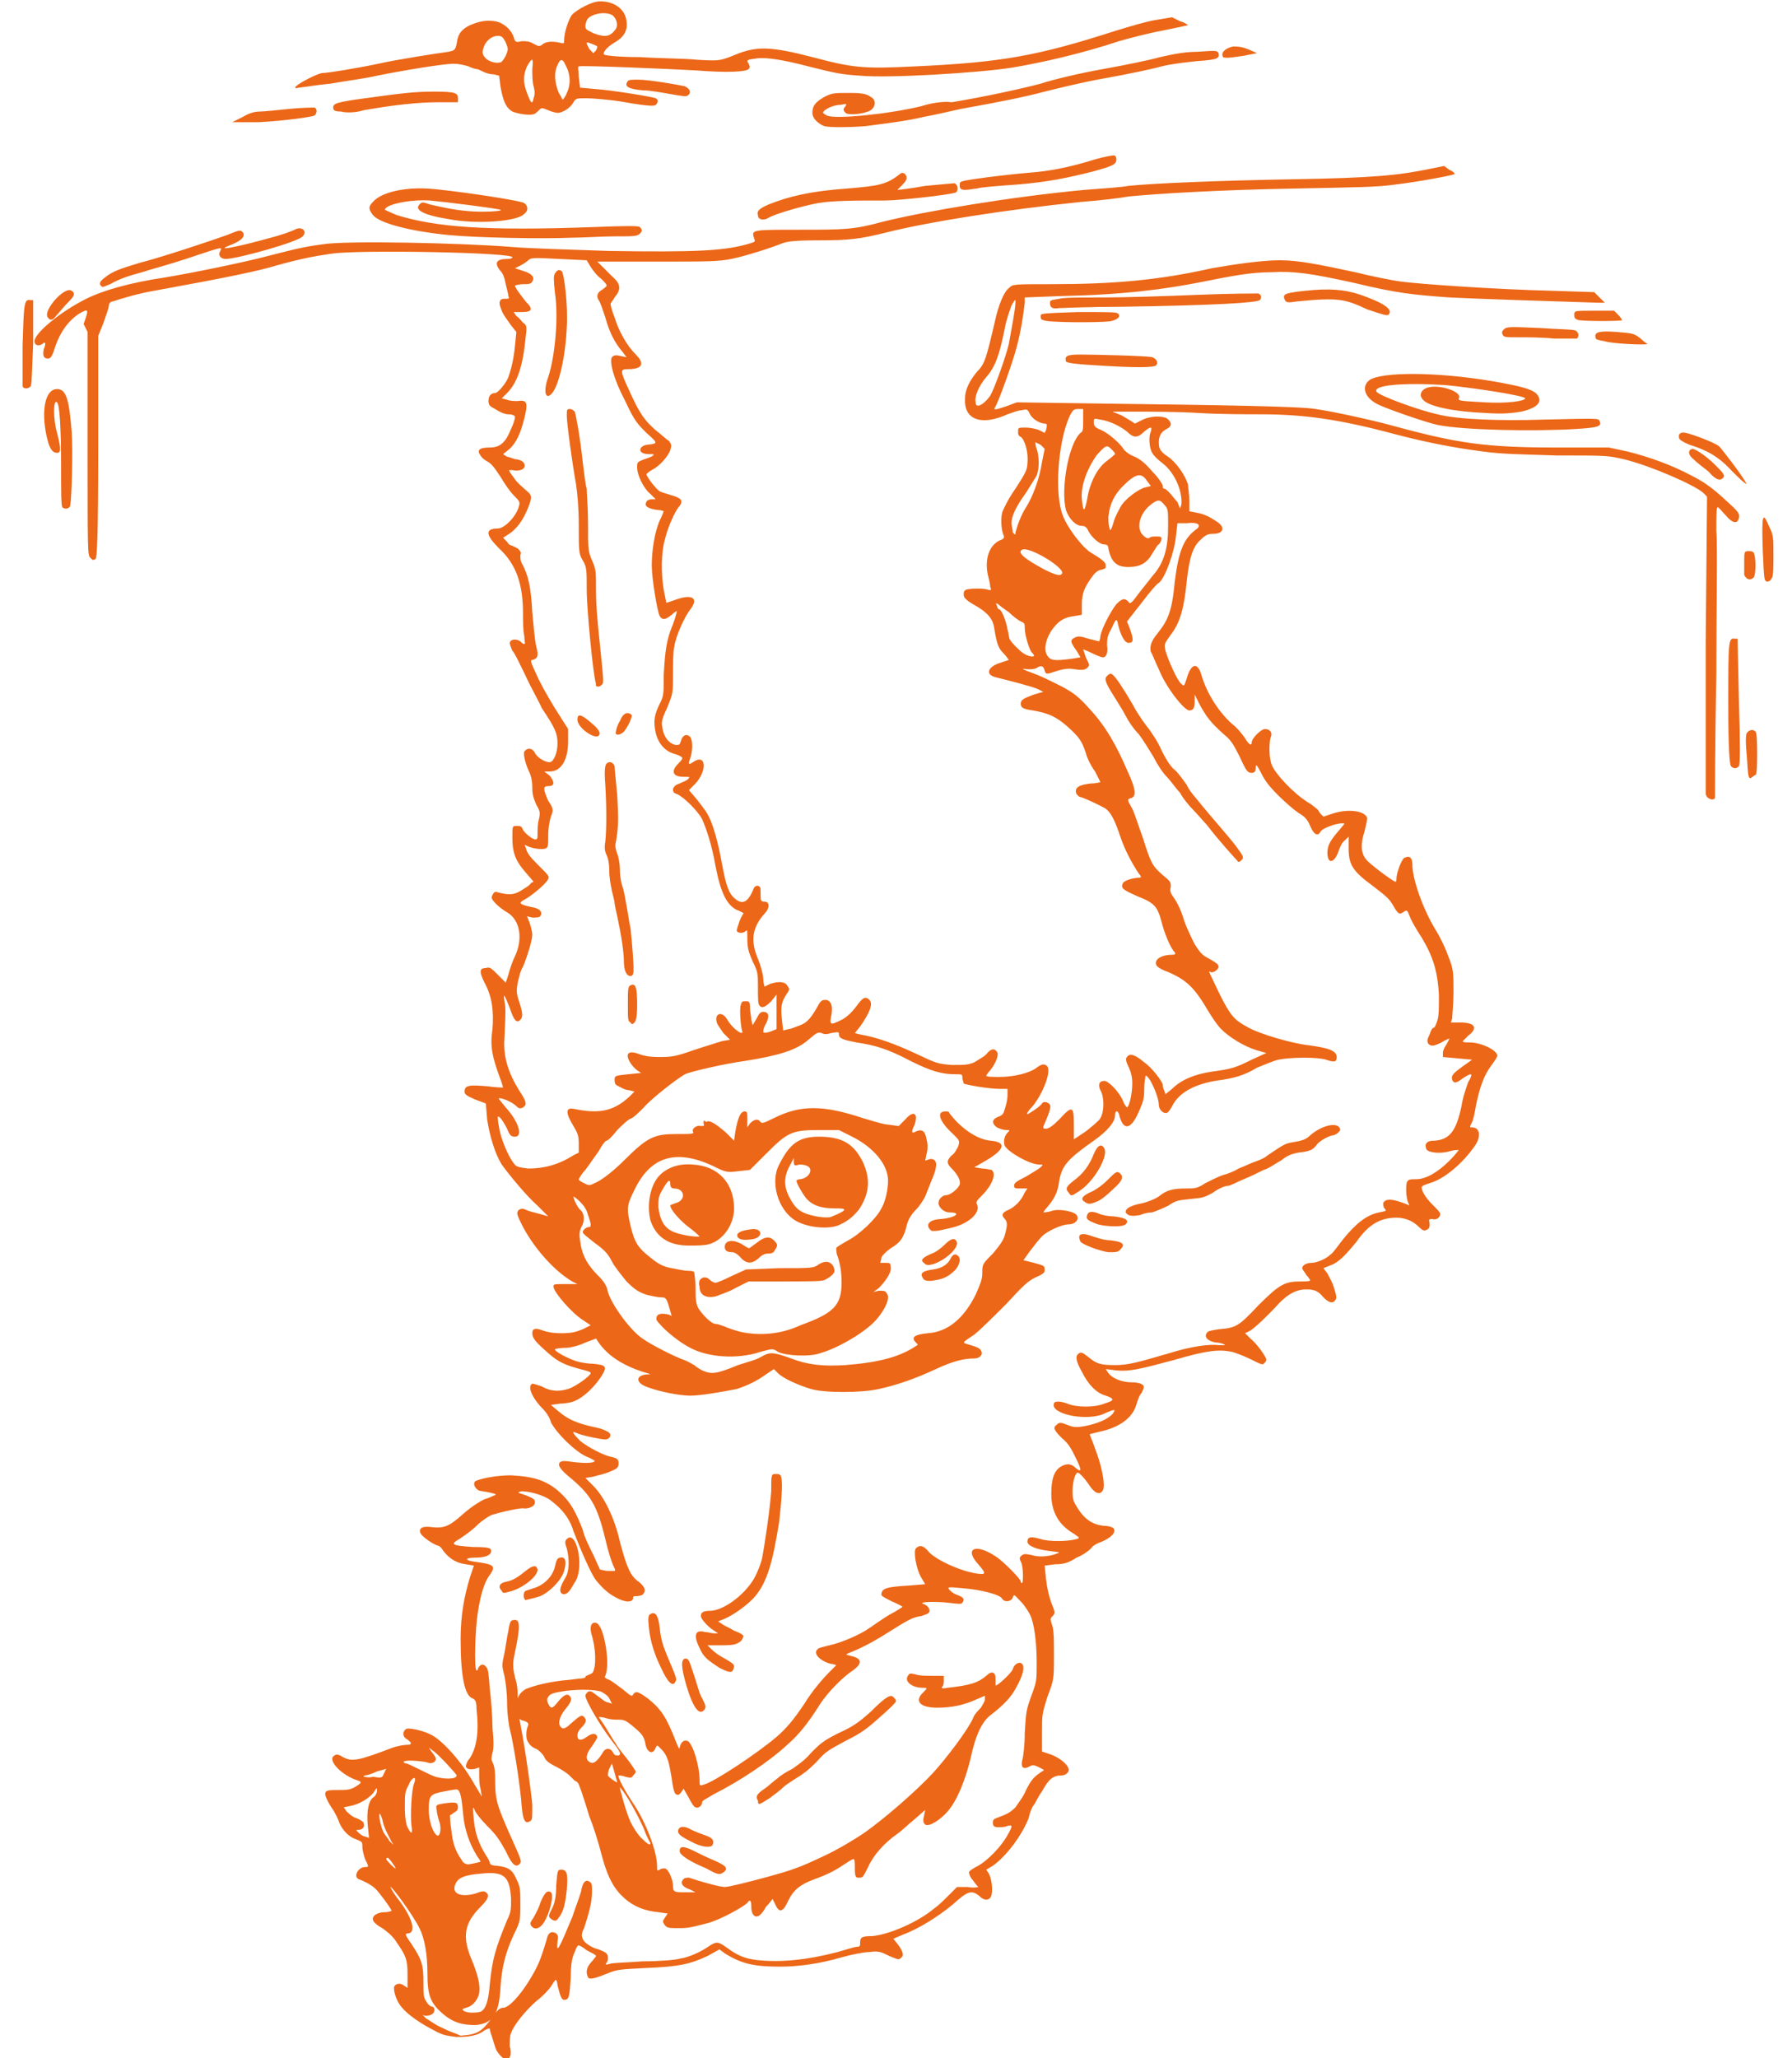 <?xml version="1.0" encoding="utf-8"?>
<!-- Generator: Adobe Illustrator 24.3.1, SVG Export Plug-In . SVG Version: 6.00 Build 0)  -->
<!DOCTYPE svg PUBLIC "-//W3C//DTD SVG 1.1//EN" "http://www.w3.org/Graphics/SVG/1.1/DTD/svg11.dtd">
<svg version="1.1" id="Layer_1" xmlns:x="http://ns.adobe.com/Extensibility/1.0/" xmlns:i="http://ns.adobe.com/AdobeIllustrator/10.0/" xmlns:graph="http://ns.adobe.com/Graphs/1.0/"
	 xmlns="http://www.w3.org/2000/svg" xmlns:xlink="http://www.w3.org/1999/xlink" x="0px" y="0px" viewBox="0 0 135 155"
	 style="enable-background:new 0 0 135 155;" xml:space="preserve">
<style type="text/css">
	.st0{fill:#EC6717;}
</style>
<path class="st0" d="M93.7,4.2l1-0.2L94,3.7c-0.5-0.2-0.8-0.2-1.1-0.2c-0.5,0.1-0.9,0.4-0.8,0.7C92.1,4.4,92.4,4.4,93.7,4.2z
	 M51.8,7.2C52.1,7,52,6.7,51.6,6.5C51.2,6.4,48.9,6,48.1,6c-0.5,0-0.7,0-0.8,0.1c-0.3,0.4,0,0.6,1.1,0.7C49,6.8,50,7,50.6,7.1
	C51.2,7.2,51.7,7.3,51.8,7.2 M27.4,8.3c2.3-0.4,4.1-0.6,5.6-0.6l1.5,0l0-0.3c0-0.4-0.2-0.5-1.8-0.5c-1.4,0-2.3,0.1-5.2,0.5
	c-2.2,0.3-2.4,0.4-2.4,0.7c0,0.2,0.1,0.3,0.6,0.3C26,8.5,26.8,8.5,27.4,8.3z M44.7,2.5c-0.6-0.3-0.6-0.3-0.6-0.6
	c0.1-0.5,0.2-0.6,0.7-0.8C45.4,0.9,46,1,46.2,1.2c0.3,0.3,0.4,0.8,0.1,1.1C45.9,2.8,45.5,2.8,44.7,2.5 M44.2,3.3
	c0-0.1,0-0.1,0.1-0.1c0,0,0.6,0.2,0.7,0.3c0,0,0,0.1-0.1,0.3L44.7,4l-0.3-0.3C44.3,3.5,44.2,3.3,44.2,3.3 M36.6,4.4
	c-0.3-0.3-0.3-0.5-0.1-1c0.2-0.4,0.6-0.7,1-0.7c0.3,0,0.4,0.1,0.6,0.5c0.2,0.5,0.2,0.5,0,1c-0.1,0.2-0.3,0.5-0.4,0.5
	C37.3,4.8,36.8,4.6,36.6,4.4z M42.1,7c-0.3-0.7-0.4-1.5-0.1-2.1c0.2-0.5,0.4-0.5,0.6,0C43,5.6,43,6.4,42.7,7
	c-0.1,0.3-0.3,0.5-0.3,0.5C42.4,7.6,42.3,7.3,42.1,7z M39.7,7c-0.3-0.8-0.3-1.3,0-2c0.4-0.7,0.5-0.7,0.4,0.2c0,0.4,0,1,0.1,1.3
	c0.1,0.4,0.1,0.6,0,0.9C40.1,7.9,40,7.8,39.7,7z M40.2,8.6c0.1,0,0.3-0.2,0.4-0.3c0.2-0.2,0.2-0.2,0.7,0c0.2,0.1,0.6,0.2,0.7,0.2
	c0.4,0,1-0.4,1.2-0.8c0.2-0.3,0.2-0.3,1-0.3c0.4,0,1.8,0.1,2.9,0.3C48.8,8,49.3,8,49.4,7.9c0.2-0.2,0.2-0.4,0-0.5
	c-0.2-0.1-3.2-0.6-4.6-0.7l-1.1-0.1l-0.1-0.8c0-0.4-0.1-0.8,0-0.8c0.1-0.1,7,0.2,8.8,0.3c2.5,0.2,3.8,0.1,4-0.1
	c0.1-0.1,0.1-0.2,0-0.4c-0.2-0.3-0.1-0.3,0.6-0.4c0.7-0.1,2,0.1,3.9,0.6c2,0.5,2.4,0.6,3.9,0.7c2.1,0.2,8.8-0.2,11.4-0.6
	c2.4-0.4,5.4-1.1,8.1-2c0.7-0.2,2.2-0.6,3.3-0.8c1-0.2,1.9-0.4,1.9-0.4c0,0-0.2-0.2-0.6-0.3l-0.6-0.3l-1.2,0.2c-0.7,0.1-2,0.5-3,0.8
	C78.2,4.2,75.5,4.7,68.9,5c-3.9,0.2-4.7,0.1-7.7-0.7c-3.1-0.8-4.1-0.8-5.5-0.3c-1.5,0.6-1.4,0.6-3.2,0.5c-0.9-0.1-2.8-0.1-4.3-0.2
	c-1.4,0-2.6-0.1-2.7-0.2c-0.1-0.2,0.3-0.6,0.8-0.9c0.7-0.4,1-0.9,0.9-1.6c-0.1-0.9-0.9-1.5-2-1.5c-0.6,0-1.7,0.6-2.1,1
	c-0.3,0.4-0.6,1.4-0.6,1.9c0,0.3,0,0.3-0.4,0.2c-0.5-0.1-1-0.1-1.3,0.2c-0.2,0.1-0.2,0.1-0.6-0.1c-0.3-0.2-0.6-0.2-0.9-0.2
	c-0.4,0.1-0.5,0.1-0.6-0.3c-0.2-0.6-0.8-1.1-1.4-1.2c-0.7-0.1-1.2,0-1.9,0.3c-0.6,0.3-0.9,0.6-1,1.4c-0.1,0.5-0.2,0.5-0.6,0.6
	c-0.8,0.1-4,0.6-5.3,0.9c-1.4,0.3-3.8,0.7-4.2,0.7c-0.3,0-1.7,0.7-2,1c-0.1,0.1-0.1,0.2,0.2,0.1c0.2,0,1.3-0.2,2.4-0.3
	c1.1-0.2,2.7-0.4,3.5-0.6c2-0.4,5-0.9,5.8-0.9c0.3,0,0.8,0.1,1.1,0.2c0.2,0.1,0.5,0.2,0.6,0.2c0.1,0,0.3,0.1,0.5,0.2
	c0.2,0.1,0.5,0.2,0.8,0.2l0.4,0.1l0.1,0.8c0.2,1.1,0.4,1.6,0.9,1.9C39.1,8.6,39.9,8.7,40.2,8.6z M19.5,9.2c2-0.1,4-0.4,4.2-0.5
	c0.2-0.2,0.2-0.5,0-0.6c-0.1,0-0.9,0-1.9,0.1c-0.9,0.1-2,0.2-2.2,0.2c-0.4,0-0.8,0.1-1.3,0.4c-0.4,0.2-0.8,0.4-0.8,0.4
	C17.4,9.2,18.5,9.2,19.5,9.2z M65.2,9.5c1.5-0.2,3.2-0.4,4.4-0.7c0.6-0.1,1.9-0.4,2.8-0.6c2.8-0.5,4.8-0.9,6.3-1.3
	c0.8-0.2,2.8-0.7,4.5-1c1.7-0.3,3.6-0.7,4.3-0.9c0.8-0.2,1.8-0.3,2.7-0.4c1.5-0.1,1.7-0.2,1.6-0.6c-0.1-0.2-0.2-0.2-1.6-0.1
	c-1,0-1.9,0.2-2.8,0.4c-0.7,0.2-2.6,0.6-4.3,0.9c-1.7,0.3-3.8,0.8-4.7,1.1c-1.5,0.4-4.3,1-6.7,1.4C71,7.6,70,7.8,69.4,8
	c-2.5,0.6-6.5,1-7.1,0.7C62.1,8.6,62,8.5,62,8.5c0-0.2,0.7-0.6,1.3-0.6c0.5-0.1,0.5-0.1,0.4,0.1c-0.2,0.2-0.2,0.3,0,0.5
	c0.2,0.2,1.4,0.1,1.9-0.2C66,8,66,7.5,65.6,7.3C65.3,7.1,65.1,7,64,7c-1.2,0-1.3,0-1.9,0.3c-0.7,0.4-0.9,0.7-0.9,1.2
	c0,0.4,0.4,0.8,0.9,1C62.5,9.6,63.9,9.6,65.2,9.5z M73.6,14.2c0.2-0.1,1.6-0.2,3-0.3c2.4-0.2,3.8-0.5,5.8-1c1.4-0.4,1.7-0.5,1.7-0.9
	c0-0.2-0.1-0.3-0.2-0.3c-0.1,0-0.7,0.1-1.4,0.3c-1.9,0.6-3.5,0.9-4.9,1c-2.3,0.2-4.4,0.5-4.9,0.6c-0.4,0.1-0.4,0.1-0.4,0.4
	c0,0.2,0.1,0.3,0.4,0.3C73,14.3,73.4,14.2,73.6,14.2z M57.9,16.4c0.5-0.3,2.6-0.9,3.7-1.1c1.1-0.2,2.9-0.2,5.1-0.2
	c0.9,0,4.7-0.4,5.3-0.6c0.2-0.1,0.2-0.6-0.1-0.7c-0.1,0-1.1,0.1-2.2,0.2c-1.1,0.2-2,0.3-2.1,0.3c0,0,0.1-0.1,0.3-0.3
	c0.2-0.2,0.4-0.4,0.4-0.6c0-0.3-0.3-0.5-0.5-0.3c-1,0.8-1.6,0.9-4,1.1c-2.8,0.2-4.4,0.6-5.9,1.2c-0.7,0.3-0.9,0.5-0.8,0.8
	C57.1,16.6,57.6,16.6,57.9,16.4z M43.1,17.9c0.8,0,2.3-0.1,3.2-0.1c1.4,0,1.7,0,1.9-0.2c0.2-0.2,0.2-0.3,0-0.5
	c-0.1-0.1-0.9-0.1-3.5,0c-8.2,0.3-11.9,0-14.8-0.9c-0.5-0.2-0.9-0.4-0.9-0.4c0-0.4,1.9-0.8,3.4-0.7c1.1,0.1,5.1,0.6,5.3,0.7
	c0.3,0.1-1.3,0.2-2.4,0.1c-1.2-0.1-2-0.3-2.9-0.5c-0.6-0.2-0.6-0.2-0.8,0c-0.4,0.4,0.3,0.8,2.2,1.1c2,0.4,5.2,0.2,5.7-0.4
	c0.3-0.2,0.3-0.6,0-0.8c-0.2-0.2-5.6-1-7.3-1.1c-1.8-0.1-3.5,0.3-4.1,1c-0.4,0.4-0.3,0.6,0,1c0.5,0.6,2.7,1.2,5.7,1.5
	C35.8,17.9,40.8,18,43.1,17.9z M8.3,21.4c0.7-0.4,1.3-0.6,2.4-0.9c0.6-0.2,2.1-0.6,3.3-1c3-1,2.7-0.9,2.6-0.6
	c-0.2,0.3,0,0.6,0.4,0.6c0.9,0,5.5-1.3,5.8-1.7c0.4-0.4-0.1-0.8-0.6-0.5c-0.2,0.1-1,0.4-1.8,0.6c-2.5,0.7-4.5,1.1-2.9,0.5
	c0.7-0.3,1-0.6,0.8-0.9c-0.2-0.2-0.2-0.2-1.2,0.2c-1.1,0.4-5,1.7-6.6,2.1c-1.3,0.4-2,0.6-2.6,1.1c-0.4,0.3-0.5,0.5-0.2,0.7
	C7.9,21.6,8,21.5,8.3,21.4z M84.5,23.1c6.9-0.1,10.2-0.3,10.4-0.5c0.2-0.2,0.1-0.4-0.1-0.5c-0.1,0-2.1,0-4.5,0.1
	c-2.4,0.1-5.6,0.2-7.1,0.2s-3.1,0-3.4,0.1c-0.6,0.1-0.7,0.1-0.7,0.3c0,0.3,0.1,0.5,0.7,0.4C79.9,23.2,82.1,23.1,84.5,23.1z
	 M104.6,23.7c0.4-0.4-0.4-0.9-2.1-1.5c-1.2-0.4-2.3-0.5-4.2-0.3c-1,0.1-1.4,0.2-1.5,0.3c-0.1,0.1-0.1,0.2,0,0.4
	c0.1,0.2,0.3,0.2,0.9,0.1c3.1-0.3,3.6-0.2,5.3,0.6C104.2,23.7,104.5,23.8,104.6,23.7z M4.3,23.7c0.2-0.2,0.5-0.6,0.8-0.9
	c0.5-0.5,0.6-0.7,0.3-0.9c-0.5-0.4-2.2,1.5-1.8,2C3.8,24.2,4,24.1,4.3,23.7 M122.2,24.1c0,0-0.1-0.2-0.3-0.4l-0.3-0.3l-1.5,0
	c-1.5,0-1.5,0-1.5,0.3c0,0.2,0,0.3,0.3,0.4C119.3,24.2,122.3,24.2,122.2,24.1z M83.6,24.2c0.6-0.1,0.9-0.4,0.6-0.6
	c-0.1-0.1-0.7-0.1-3-0.1c-2.8,0.1-2.8,0.1-2.8,0.3c0,0.1,0,0.3,0.2,0.3C78.8,24.3,82.7,24.3,83.6,24.2 M118.8,25.5
	c0.2-0.2,0.1-0.5-0.1-0.6c-0.1-0.1-1.3-0.1-2.7-0.2c-2.3-0.1-2.5-0.1-2.7,0.1c-0.1,0.1-0.2,0.2-0.1,0.4c0.1,0.2,0.2,0.2,1.2,0.2
	c0.6,0,1.8,0,2.7,0.1C118,25.5,118.7,25.5,118.8,25.5z M124.1,25.9c0,0-0.3-0.2-0.5-0.4c-0.5-0.4-0.6-0.4-1.8-0.5
	c-1.3-0.1-1.7,0-1.6,0.4c0,0.2,0.2,0.2,0.7,0.3C121.5,25.9,124.2,26,124.1,25.9z M87.1,27.5c0.2-0.2,0-0.5-0.3-0.6
	c-0.3-0.1-4.3-0.2-5.4-0.2c-1,0-1.2,0.1-1.1,0.5c0,0.1,0.4,0.2,2.1,0.3C85.4,27.7,87,27.7,87.1,27.5z M2.3,29.1
	c0.1-0.1,0.1-1,0.2-3.3l0-3.2l-0.2,0c-0.5-0.1-0.5,0.3-0.6,3.4c0,1.6,0,3,0,3.1C1.8,29.3,2.1,29.3,2.3,29.1z M118.8,32.3
	c1.6-0.1,1.9-0.2,1.7-0.6c-0.1-0.2,0-0.2-4.3-0.1c-3.1,0.1-6.4,0-7.9-0.4c-1.4-0.3-4.4-1.4-4.6-1.7c-0.3-0.5,2-0.7,5.2-0.5
	c2.1,0.2,6,0.8,6,1c0,0.2-1.4,0.4-3,0.3c-1.7-0.1-2.1-0.1-2-0.3c0.3-0.5-1.5-1.1-2.4-0.8c-0.5,0.2-0.6,0.6-0.3,0.9
	c0.4,0.5,2.3,0.9,4.7,1c1.5,0.1,2,0,2.7-0.1c1.3-0.3,1.7-0.8,1.1-1.4c-0.4-0.3-1-0.5-3.3-0.9c-4.2-0.7-8.2-0.7-9.2-0.1
	c-0.7,0.5-0.4,1.4,0.7,1.9c0.9,0.4,3.5,1.3,4.4,1.5C110.3,32.4,115.6,32.5,118.8,32.3z M129.8,36c0.2-0.2,0-0.4-0.6-1
	c-0.7-0.7-1.5-1.2-1.7-1.2c-0.4,0.1-0.3,0.5,0.1,0.8c0.2,0.2,0.7,0.6,1.1,0.9C129.3,36.2,129.6,36.2,129.8,36 M131.5,36.3
	c-0.4-0.7-1.8-2.5-2-2.7c-0.4-0.3-2-0.9-2.5-1c-0.4-0.1-0.6,0.1-0.5,0.4c0,0.1,0.3,0.3,0.8,0.5c1.3,0.4,2.2,0.9,3.2,2
	C131.4,36.4,131.7,36.6,131.5,36.3 M5.3,38c0.1-0.6,0.2-4,0.1-5.5c-0.2-2.4-0.4-3.2-1.1-3.2c-0.9,0-1.2,1.6-0.8,3.5
	c0.2,0.9,0.4,1.3,0.8,1.3c0.3,0,0.3-0.3,0-1.5C4,31.6,4,30,4.3,30.3c0.2,0.2,0.3,2,0.3,4.7c0,1.9,0,3.1,0.1,3.2
	C4.9,38.4,5.3,38.3,5.3,38z M132.1,43.5c0.2-0.2,0.2-1.6,0-1.9c-0.1-0.1-0.2-0.1-0.4-0.1c-0.3,0-0.3,0.1-0.3,0.8c0,0.4,0,0.9,0,1
	C131.6,43.7,131.9,43.7,132.1,43.5z M133.5,43.5c0.1-0.2,0.1-0.9,0.1-1.7c0-1.3,0-1.5-0.3-2.1c-0.5-1.2-0.6-1.1-0.5,1.8
	c0.1,2.2,0.1,2.2,0.3,2.3C133.3,43.8,133.4,43.7,133.5,43.5z M131,57.7c0.1-0.1,0.1-1.8,0-4.9l-0.1-4.7l-0.2,0
	c-0.5-0.1-0.5,0.2-0.5,4.9c0,3.5,0.1,4.5,0.2,4.7C130.6,57.9,130.8,57.9,131,57.7z M132.3,58.3c0.1-0.3,0.1-2.7,0-3.1
	c-0.1-0.3-0.5-0.3-0.7,0c-0.1,0.1-0.1,0.8,0,1.8c0.1,1.5,0.1,1.6,0.3,1.6C132,58.5,132.2,58.4,132.3,58.3z M73.5,30.3
	c-0.1-0.4,0.2-1.2,0.8-1.9c0.7-0.8,1-1.7,1.4-3.7c0.1-0.6,0.4-1.4,0.5-1.7c0.3-0.5,0.3-0.5,0.3-0.2c0,0.4-0.3,2-0.5,3.1
	c-0.2,0.9-1.1,3.4-1.4,3.9C74.1,30.5,73.5,30.8,73.5,30.3 M88.1,37.1c-0.2-0.2-0.3-0.3-0.4-0.3c-0.1,0-0.1-0.1-0.1-0.2
	s-0.3-0.6-0.8-1.1c-0.6-0.7-0.9-0.9-1.3-1.1c-0.3-0.1-0.6-0.3-0.8-0.5c-0.3-0.5-1.1-1.2-1.7-1.5c-0.5-0.2-0.6-0.3-0.6-0.6
	c0-0.3,0-0.3,0.5-0.2c0.7,0.1,1.5,0.5,2,0.9c0.5,0.5,0.8,0.5,1.3,0c0.5-0.4,0.6-0.4,0.5,0c-0.2,0.4-0.1,1.3,0.1,1.6
	c0.1,0.2,0.4,0.5,0.8,0.8c0.9,0.7,1.5,2.1,1.4,3.1l-0.1,0.3l-0.2-0.5C88.5,37.6,88.2,37.2,88.1,37.1z M81.5,37.6
	c-0.1-1,0.4-2.3,1.1-3.3c0.7-0.8,0.8-0.8,1.1-0.5c0.2,0.2,0.3,0.3,0.3,0.4c0,0-0.2,0.2-0.6,0.5c-0.7,0.5-1.3,1.6-1.5,2.9
	C81.7,38.6,81.6,38.6,81.5,37.6z M83.5,38.9c0.1-1,0.5-1.7,1.1-2.3c1-1,1.4-1,1.8-0.4l0.3,0.4l-0.4,0.1c-0.5,0.1-1.6,0.9-1.9,1.5
	c-0.1,0.2-0.4,0.7-0.5,1.1c-0.2,0.7-0.3,0.7-0.3,0.5C83.5,39.6,83.5,39.2,83.5,38.9z M76.2,39.4c0-0.5,0.3-1.2,1.1-2.3
	c0.3-0.5,0.7-1.1,0.8-1.3c0.2-0.5,0.2-1.4,0-2c-0.1-0.2-0.1-0.5-0.1-0.5c0,0,0.2,0.1,0.4,0.2l0.3,0.3l-0.2,1
	c-0.2,1.3-0.7,2.6-1.2,3.4c-0.4,0.6-0.7,1.5-0.8,1.9c0,0.2,0,0.2-0.2,0C76.3,39.9,76.2,39.6,76.2,39.4z M78.7,42.9
	c-1.5-0.8-2.1-1.3-1.7-1.5c0.5-0.3,3.3,1.4,3,1.8C79.9,43.4,79.5,43.3,78.7,42.9 M77.1,49.2c-0.3-0.2-0.8-0.7-1-1
	c-0.1-0.1-0.1-0.5-0.2-0.8c-0.1-0.6-0.4-1.4-0.6-1.5c-0.1,0-0.2-0.2-0.2-0.3c-0.1-0.2-0.1-0.2,0.1-0.1c0.1,0.1,0.5,0.4,0.8,0.6
	c0.3,0.3,0.7,0.6,0.9,0.7c0.3,0.1,0.3,0.2,0.3,0.5c0,0.5,0.3,1.5,0.5,1.8c0.1,0.1,0.2,0.2,0.2,0.3C77.8,49.5,77.4,49.4,77.1,49.2z
	 M79,49.5c-0.4-0.4-0.3-1.2,0.2-2c0.5-0.7,0.9-1,1.7-1.1l0.6-0.1l0-0.8c0-0.8,0.2-1.3,0.8-2.1c0.2-0.3,0.5-0.5,0.7-0.5
	c0.3-0.1,0.3-0.1,0.3-0.3c0-0.2-0.1-0.3-0.5-0.6c-0.3-0.2-0.7-0.4-0.9-0.6c-0.5-0.4-1.5-1.7-1.8-2.5c-0.7-1.6-0.4-5.7,0.5-7.6
	c0.2-0.4,0.3-0.5,0.6-0.5h0.4v0.8c0,0.7,0,0.9-0.2,1c-0.9,0.8-1.5,4.2-1.1,5.8c0.2,0.6,0.7,1.2,1.2,1.2c0.3,0,0.4,0.2,0.5,0.4
	c0.2,0.4,0.8,1,1.2,1c0.2,0,0.3,0.1,0.3,0.3c0.2,1,0.6,1.4,1.5,1.4c0.9,0,1.4-0.3,1.8-1c0.2-0.3,0.4-0.7,0.5-0.7
	c0.1-0.1,0.2-0.3,0.2-0.4c0-0.2-0.1-0.2-0.4-0.2c-0.2,0-0.4,0-0.5,0.1c-0.1,0.1-0.3,0-0.5-0.2c-0.5-0.5-0.3-1.6,0.6-2.3
	c0.5-0.4,0.7-0.4,1,0c0.3,0.3,0.3,0.4,0.3,1.6c0,1.7-0.3,2.8-1.2,3.8c-0.3,0.4-0.8,1-1.1,1.4c-0.5,0.7-0.6,0.7-0.7,0.5
	c-0.3-0.3-0.5-0.2-0.9,0.2c-0.4,0.5-1.1,1.8-1.2,2.4c0,0.2-0.1,0.4-0.1,0.4c0,0-0.4-0.1-0.8-0.2c-0.6-0.2-0.8-0.2-1-0.1
	c-0.4,0.2-0.4,0.3,0.1,1l0.3,0.5l-0.6,0.1C79.4,49.8,79.2,49.7,79,49.5z M41.6,29.6c0.5-0.6,1-2.7,1.1-5c0.1-1.5-0.2-4.1-0.4-4.2
	c-0.2-0.1-0.3-0.1-0.5,0.2c-0.1,0.2-0.1,0.4,0,1.4c0.3,1.9,0,4.9-0.5,6.4C40.9,29.5,41.1,30.2,41.6,29.6 M45.3,51.6
	c0.2-0.2,0.2,0-0.1-3c-0.2-1.9-0.3-3-0.3-4.1c0-1.5,0-1.6-0.3-2.3c-0.3-0.7-0.3-0.8-0.3-2.8c0-1.1-0.1-2.3-0.1-2.6
	c-0.1-0.3-0.2-1.2-0.3-2c-0.2-1.9-0.5-3.5-0.6-3.8c-0.1-0.1-0.2-0.2-0.4-0.2c-0.2,0-0.2,0.1-0.2,0.5c0,0.6,0.4,3.5,0.7,5.2
	c0.1,0.7,0.2,1.7,0.2,3.1c0,1.9,0,2.1,0.3,2.6c0.3,0.5,0.3,0.7,0.3,2.2c0,1.5,0.5,6.6,0.7,7.1C44.8,51.7,45.1,51.8,45.3,51.6
	 M47,55.1c0.4-0.5,0.6-1.1,0.6-1.2c0-0.1-0.2-0.2-0.3-0.2c-0.2,0-0.4,0.1-0.6,0.6c-0.2,0.3-0.3,0.7-0.3,0.8
	C46.3,55.4,46.7,55.4,47,55.1 M45.1,55.4c0.2-0.2,0-0.5-0.6-1c-0.7-0.6-1-0.7-1-0.2C43.5,54.8,44.8,55.7,45.1,55.4z M47.7,73.3
	c0.1-0.2-0.1-2.5-0.2-3.4c-0.1-0.4-0.2-1.2-0.3-1.7c-0.1-0.5-0.2-1.2-0.3-1.4c-0.1-0.3-0.2-0.8-0.2-1.3c0-0.4-0.1-1-0.2-1.2
	c-0.1-0.3-0.2-0.6-0.1-0.9c0.2-1.2,0.2-1.7,0.1-3.5c-0.1-1.1-0.2-2-0.2-2.2c-0.1-0.3-0.4-0.4-0.6-0.2c-0.1,0.1-0.2,0.4-0.1,1.6
	c0.1,1.7,0.1,3.3,0,4.3c-0.1,0.5,0,0.8,0.1,1c0.1,0.2,0.2,0.6,0.2,1.2c0,0.5,0.1,1,0.2,1.5c0.1,0.4,0.2,0.8,0.2,0.9
	c0,0.1,0.1,0.6,0.2,1c0.3,1.4,0.5,2.7,0.5,3.4c0,0.7,0.2,1.1,0.5,1.1C47.6,73.5,47.7,73.4,47.7,73.3z M47.8,77
	c0.1-0.1,0.2-0.4,0.2-1.3c0-1.3-0.1-1.7-0.5-1.5c-0.2,0.1-0.2,0.3-0.2,1.4c0,1.2,0,1.3,0.2,1.4C47.6,77.2,47.7,77.1,47.8,77
	 M38.7,87.6c-0.4-0.5-1-1.9-1.1-2.7c-0.1-0.4-0.1-0.8-0.1-0.8c0.1-0.1,0.4,0.3,0.7,0.9c0.2,0.5,0.3,0.6,0.6,0.6
	c0.6,0,0.3-1.1-0.7-2.2c-0.4-0.5-0.6-0.7-0.5-0.7c0.3,0,1,0.3,1.3,0.6c0.2,0.2,0.3,0.2,0.5,0.1c0.3-0.2,0.3-0.4-0.3-1.3
	c-0.8-1.3-1.2-2.5-1.1-3.9c0.1-2.1,0.1-2.3,0-2.8c-0.1-0.7,0-0.5,0.4,0.5c0.3,0.9,0.5,1.2,0.8,0.9c0.2-0.2,0.2-0.5-0.1-1.4
	c-0.2-0.6-0.2-0.8-0.1-1.4c0.1-0.4,0.2-0.9,0.4-1.2c0.3-0.7,0.7-2,0.7-2.4c0-0.2-0.1-0.6-0.2-0.9l-0.2-0.5l0.4,0.1
	c0.3,0,0.5,0,0.6-0.1c0.2-0.3,0-0.6-0.7-0.7c-0.9-0.2-1-0.3-0.4-0.6c0.5-0.3,1.5-1.1,1.7-1.5c0.1-0.2,0-0.3-0.6-0.9
	c-0.7-0.7-1-1-1.1-1.5c-0.1-0.2-0.1-0.2,0.1-0.1c0.4,0.2,1.1,0.3,1.4,0.2c0.2-0.1,0.2-0.2,0.2-1c0-0.5,0.1-1.1,0.2-1.4
	c0.2-0.5,0.2-0.6-0.2-1.2c-0.4-0.9-0.4-1.1,0-1.1c0.5,0,0.5-0.3,0.1-0.8L41,58.1h0.4c0.9,0,1.4-0.9,1.4-2.3l0-0.9l-0.7-1.1
	c-0.4-0.6-1.1-1.8-1.5-2.6c-0.6-1.3-0.7-1.5-0.5-1.5c0.4-0.1,0.5-0.3,0.3-1c-0.1-0.4-0.2-1.5-0.3-2.6c-0.1-1.9-0.3-2.8-0.8-3.7
	c-0.1-0.2-0.1-0.4-0.1-0.6c0.1-0.2,0-0.3-0.2-0.5c-0.2-0.1-0.4-0.2-0.4-0.2c-0.1,0-0.3-0.1-0.4-0.3l-0.3-0.3l0.3-0.2
	c0.7-0.4,1.2-1.1,1.6-2.1c0.3-0.8,0.3-0.9-0.2-1.3c-0.2-0.2-0.6-0.5-0.8-0.8c-0.2-0.3-0.4-0.5-0.4-0.6c-0.1-0.1-0.1-0.1,0.2-0.1
	c0.4,0.1,0.8,0,0.9-0.2c0.1-0.3-0.1-0.5-0.5-0.6c-0.3,0-0.6-0.2-0.8-0.2l-0.3-0.2l0.5-0.4c0.5-0.5,0.8-1.1,1.1-2.3
	c0.3-1.2,0.2-1.4-0.5-1.3c-0.3,0-0.6,0-0.8-0.1L37.8,30l0.4-0.4c0.8-0.8,1.2-2.1,1.4-4.2c0.1-0.8,0.1-0.9-0.2-1.1
	c-0.1-0.1-0.3-0.4-0.5-0.5l-0.2-0.3l0.6,0c0.8,0,0.9-0.2,0.3-0.8c-0.3-0.4-0.8-1-0.8-1.2c0,0,0.3-0.1,0.6-0.1c0.4,0,0.6,0,0.7-0.2
	c0.2-0.3,0-0.6-0.7-0.8c-0.3-0.1-0.6-0.2-0.6-0.2c0,0,0.2-0.1,0.4-0.2c0.2-0.1,0.5-0.3,0.6-0.4c0.2-0.2,0.4-0.2,2.3-0.1l2.1,0.1
	l0.3,0.5c0.2,0.3,0.5,0.7,0.8,0.9c0.2,0.2,0.4,0.4,0.4,0.5c0,0.1-0.2,0.2-0.3,0.3c-0.4,0.2-0.5,0.5-0.3,0.8c0.1,0.1,0.3,0.7,0.5,1.3
	c0.3,1.1,0.7,1.9,1.3,2.6l0.3,0.4l-0.5-0.1c-0.4-0.1-0.5,0-0.6,0.1c-0.2,0.3,0.1,1.6,1,3.3c0.7,1.5,0.9,1.7,1.6,2.4
	c0.9,0.8,0.9,0.8,0,0.9c-0.1,0-0.3,0.1-0.4,0.2c-0.2,0.3,0.1,0.5,0.6,0.5c0.4,0,0.4,0,0.3,0.1c-0.1,0.1-0.4,0.2-0.7,0.3
	c-0.5,0.2-0.5,0.2-0.5,0.6c0,0.6,0.5,1.6,1,2c0.2,0.2,0.4,0.4,0.4,0.4c0,0-0.1,0-0.3,0c-0.2,0-0.4,0.1-0.4,0.2
	c-0.2,0.3,0.1,0.5,0.8,0.6c0.3,0,0.5,0.1,0.5,0.1c0,0-0.1,0.3-0.3,0.7c-0.4,0.9-0.6,2.3-0.6,3.4c0,0.9,0.4,3.4,0.6,3.8
	c0.2,0.3,0.4,0.3,0.9-0.1c0.2-0.2,0.4-0.3,0.4-0.3c0,0-0.1,0.5-0.3,1c-0.5,1.2-0.6,2-0.7,3.9c0,1.4,0,1.5-0.3,2.1
	c-0.4,0.8-0.5,1.3-0.3,2.2c0.2,0.8,0.7,1.4,1.5,1.6c0.3,0.1,0.5,0.2,0.5,0.3c0,0.1-0.2,0.3-0.3,0.4c-0.6,0.6-0.4,1,0.4,1
	c0.5,0,0.5,0,0.3,0.2c-0.1,0.1-0.4,0.2-0.6,0.3c-0.3,0.1-0.4,0.2-0.5,0.4c0,0.2,0,0.3,0.3,0.4c0.5,0.2,1.6,1.3,1.9,1.9
	c0.3,0.7,0.7,1.8,1,3.5c0.4,2.1,0.9,3.1,1.8,3.4c0.2,0.1,0.4,0.2,0.3,0.2c0,0-0.2,0.3-0.3,0.6c-0.1,0.3-0.2,0.6-0.2,0.7
	c0.1,0.2,0.5,0.2,0.7,0c0.1-0.1,0.1,0,0.1,0.6c0,0.7,0.1,1,0.4,1.7c0.4,0.8,0.4,0.9,0.4,2c0,0.7,0,1.2,0.1,1.3
	c0.2,0.3,0.5,0.1,0.9-0.3l0.4-0.5v1.3v1.3L58,77.7c-0.3,0.1-0.5,0.1-0.5,0c0,0,0-0.3,0.2-0.6c0.3-0.6,0.2-0.9-0.2-0.9
	c-0.2,0-0.3,0.1-0.5,0.5l-0.3,0.5l-0.1-0.4c0-0.2-0.1-0.6-0.1-0.9c0-0.5-0.1-0.5-0.3-0.5c-0.3,0-0.3,0-0.4,0.3
	c-0.1,0.3,0,1.6,0.1,1.9c0.2,0.5-0.7-0.1-1.1-0.8c-0.4-0.7-1-0.5-0.8,0.2c0,0.1,0.3,0.5,0.5,0.8l0.5,0.5l-0.6,0.1
	c-0.3,0.1-1.3,0.4-2.2,0.7c-1.4,0.5-1.7,0.5-2.6,0.5c-0.7,0-1.1-0.1-1.4-0.2c-0.5-0.2-0.8-0.2-0.9,0c-0.1,0.3,0.3,0.9,0.7,1.2
	l0.3,0.2l-1,0.1c-0.9,0.1-1,0.1-1,0.4c0,0.2,0,0.4,0.3,0.5c0.2,0.1,0.5,0.3,0.8,0.3l0.4,0.1l-0.4,0.4c-1.2,1.1-2.3,1.3-4.2,0.9
	c-0.6-0.1-0.6,0.3,0,1.3c0.3,0.5,0.4,0.7,0.4,1.3l0,0.7L43.2,87c-1.1,0.7-2.2,1-3.4,1C39.1,87.9,38.9,87.9,38.7,87.6z M60.5,91.3
	c-0.4-0.2-0.6-0.4-0.9-0.9c-0.6-1-0.6-1.8,0-2.8l0.2-0.4l0,0.3c0,0.3,0.1,0.3,0.4,0.2c0.2,0,0.4,0,0.6,0.1c0.5,0.2,0.2,0.9-0.5,1
	c-0.2,0-0.3,0.1-0.3,0.1c0,0.2,0.4,0.9,0.7,1.3c0.5,0.6,1.2,0.8,2.2,0.8c0.4,0,0.7,0,0.7,0.1c0,0.1-0.4,0.3-0.9,0.5
	C62.4,91.8,61.1,91.6,60.5,91.3z M63.1,92.3c0.7-0.3,1.1-0.6,1.6-1.2c0.8-1.2,0.9-2.3,0.3-3.6c-0.7-1.4-1.6-1.9-3.3-1.9
	c-1.5,0-2.2,0.5-3,2.1c-0.7,1.3-0.1,3.4,1.2,4.2C60.7,92.4,62.2,92.6,63.1,92.3z M56.8,93.3c0.4-0.1,0.6-0.4,0.4-0.6
	c-0.1-0.1-0.3-0.2-0.8-0.1c-0.7,0.1-1,0.3-0.8,0.6C55.8,93.4,56.2,93.4,56.8,93.3 M50.6,92.7c-0.6-0.3-0.9-0.9-1-1.8
	c0-0.6,0-0.8,0.3-1.3c0.4-0.7,0.6-0.9,0.6-0.4c0,0.2,0.1,0.3,0.3,0.3c0.8,0,0.9,0.9,0.1,1.1c-0.2,0.1-0.4,0.1-0.4,0.2
	c0,0.3,0.8,1.2,1.5,1.7c0.4,0.3,0.7,0.6,0.7,0.6C52.6,93.2,51.1,93,50.6,92.7z M53.4,93.7c1.1-0.3,1.9-1.5,1.9-2.7
	c0-1.9-1.2-3.2-3.1-3.3c-1-0.1-1.9,0.2-2.5,0.8c-0.7,0.7-1,2.2-0.7,3.4c0.4,1.2,1.3,1.9,2.9,1.9C52.5,93.8,53,93.8,53.4,93.7
	 M57.1,94.8c0.3-0.3,0.5-0.4,0.8-0.4c0.3,0,0.4-0.1,0.5-0.3c0.2-0.3,0.2-0.4-0.1-0.7c-0.3-0.3-0.7-0.3-1.3,0.2
	c-0.3,0.2-0.5,0.4-0.6,0.4c0,0-0.2-0.1-0.5-0.3c-0.7-0.4-1.3-0.3-1.3,0.2c0,0.3,0.2,0.4,0.6,0.4c0.1,0,0.3,0.1,0.5,0.3
	C56.2,95.2,56.6,95.2,57.1,94.8z M54,97.6c0.2-0.1,0.9-0.3,1.4-0.6l1-0.5l2.7,0c1.5,0,2.8,0,3-0.1c0.2-0.1,0.4-0.2,0.6-0.4
	c0.2-0.2,0.2-0.3,0.1-0.6c-0.2-0.4-0.6-0.5-1.1-0.2c-0.4,0.3-0.5,0.3-3,0.3l-2.5,0.1l-1.1,0.5c-0.6,0.3-1.1,0.5-1.2,0.5
	c-0.1,0-0.3-0.1-0.4-0.2c-0.2-0.2-0.3-0.2-0.5-0.2c-0.3,0.1-0.4,0.3-0.3,0.7C52.7,97.6,53.3,97.8,54,97.6z M55.8,100.3
	c-0.4-0.1-1-0.3-1.2-0.4c-0.3-0.1-0.5-0.2-0.7-0.2c-0.3,0-1-0.7-1.3-1.2c-0.2-0.4-0.2-0.8-0.2-1.5c0-0.6-0.1-1.1-0.1-1.2
	c-0.1-0.1-0.3-0.1-0.5-0.1c-0.2,0-0.7-0.1-1.2-0.2c-0.6-0.1-1-0.3-1.6-0.8c-0.9-0.7-1.2-1.1-1.5-2.4c-0.3-1.3-0.3-1.5,0.3-2.7
	c1.2-2.5,3.1-3.1,5.9-1.8c1,0.5,1.1,0.5,1.9,0.4l0.9-0.1l1.2-1.2c1.6-1.6,1.9-1.8,4-1.8l1.5,0l1,0.5c1.6,0.8,2.7,2.1,2.7,3.3
	c0,0.7-0.2,1.6-0.5,2.1c-0.4,0.8-1.7,2-2.5,2.4C63.4,93.7,63,93.9,63,94c0,0.1,0,0.4,0.1,0.6c0.2,0.6,0.3,1.2,0.3,2
	c0,1.7-0.6,2.3-3.1,3.2C58.8,100.5,57.2,100.6,55.8,100.3z M71.5,92.5c1.5-0.3,2.4-1.2,2.1-1.8c-0.1-0.2,0-0.3,0.4-0.7
	c0.7-0.7,1.1-1.6,0.7-1.9c-0.1,0-0.4-0.1-0.7-0.1l-0.6-0.1l0.7-0.4c1.6-0.9,1.8-1.5,0.5-1.6c-0.9-0.1-1.8-0.7-2.5-1.4
	c-0.3-0.3-0.6-0.7-0.6-0.7c0-0.1-0.1-0.1-0.3-0.1c-0.7,0-0.4,0.8,0.6,1.7c0.5,0.5,0.5,0.5,0.4,0.9c-0.1,0.2-0.3,0.6-0.5,0.7
	c-0.4,0.4-0.4,0.6,0,1c0.4,0.4,0.7,0.9,0.6,1.2c-0.1,0.3-0.7,0.8-1,0.8c-0.3,0-0.6,0.3-0.6,0.6c0,0.3,0.4,0.7,0.8,0.7
	c1,0,0.5,0.4-0.6,0.5c-0.3,0-0.7,0.1-0.8,0.2c-0.3,0.2-0.2,0.5,0.1,0.7C70.7,92.7,70.6,92.7,71.5,92.5z M70.3,95.2
	c0.9-0.3,1.8-1.1,1.8-1.6c-0.1-0.4-0.4-0.4-0.9,0.1c-0.3,0.3-0.7,0.6-1,0.7c-0.7,0.3-0.9,0.5-0.6,0.7C69.8,95.3,69.9,95.3,70.3,95.2
	z M70.5,96.4c0.7-0.1,1.1-0.4,1.5-0.8c0.3-0.4,0.4-0.8,0.2-1c-0.2-0.2-0.4-0.2-0.6,0.2c-0.2,0.4-0.6,0.7-1.3,0.8
	c-0.8,0.1-1,0.3-0.8,0.6C69.6,96.5,70,96.5,70.5,96.4z M52.9,103.2c-0.2-0.1-0.5-0.3-0.6-0.4c-0.2-0.1-0.5-0.3-0.8-0.4
	c-0.6-0.2-2.4-1.1-3.1-1.6c-0.9-0.6-2.3-2.5-2.6-3.5c-0.1-0.5-0.3-0.8-0.8-1.3c-0.8-0.8-1.2-1.6-1.3-2.6c-0.1-0.5,0-0.8,0.1-1
	c0.3-0.5,0.2-1.1-0.1-1.3c-0.2-0.2-0.5-0.8-0.5-1c0,0,0.2,0.1,0.5,0.4c0.3,0.3,0.5,0.6,0.6,1c0.1,0.3,0.2,0.6,0.2,0.7
	c0,0.1,0,0.2-0.1,0.2c-0.2,0-0.5,0.2-0.5,0.4c0,0.1,0.4,0.4,0.9,0.8c0.7,0.5,1,0.8,1.3,1.4c0.2,0.4,0.7,1,1.1,1.5
	c0.6,0.6,0.9,0.8,1.5,1c0.4,0.1,0.9,0.2,1.1,0.2c0.3,0,0.4,0,0.6,0.7l0.2,0.7l-0.2-0.1c-0.4-0.1-0.8-0.1-0.9,0.1
	c-0.1,0.2-0.1,0.3,0.2,0.6c0.4,0.5,1.5,1.4,2.3,1.8c1.3,0.7,3.5,0.9,5.3,0.3c0.8-0.2,0.9-0.3,1.3,0c0.6,0.3,2.4,0.4,3.2,0.1
	c1.4-0.4,3.4-1.6,4.2-2.5c0.7-0.8,1.1-1.7,0.8-2c-0.1-0.2-0.2-0.2-0.6-0.2l-0.4,0.1l0.4-0.3c0.5-0.5,1-1.2,0.9-1.6
	c0-0.3-0.1-0.3-0.4-0.3c-0.2,0-0.4,0-0.4,0c0,0,0.1-0.2,0.1-0.4c0.1-0.2,0.3-0.4,0.7-0.7c0.7-0.4,1-0.8,1.2-1.7
	c0.1-0.4,0.3-0.8,0.7-1.2c0.3-0.3,0.6-0.8,0.7-1c0.5-1.3,0.8-1.9,0.8-2.2c0.1-0.4-0.1-0.7-0.5-0.6l-0.3,0.1l0.1-0.5
	c0.1-0.3,0.1-0.8,0-1.1c-0.1-0.6-0.3-0.8-0.8-0.6c-0.3,0.2-0.4,0.1-0.1-0.5c0.3-0.9-0.1-1.1-0.7-0.4l-0.5,0.5l-0.7-0.1
	c-0.4,0-1.3-0.3-2-0.5c-3-1-4.7-1-6.7,0c-0.8,0.4-0.9,0.4-1,0.3c-0.2-0.3-0.5-0.2-0.8,0.1l-0.2,0.3l0-0.6c0-0.5,0-0.6-0.2-0.6
	c-0.3,0-0.5,0.4-0.7,1.5l-0.1,0.7l-0.6-0.6c-0.8-0.7-1.3-1-1.5-0.8C53,84.3,53,84.4,53,84.6c0.1,0.2,0,0.2-0.2,0.2
	c-0.3-0.1-0.7,0.2-0.6,0.4c0.1,0.2,0,0.2-1.2,0.2c-1.7,0-2.2,0.2-4,2c-0.8,0.8-1.6,1.4-2,1.6c-0.6,0.3-0.6,0.3-1,0.1
	c-0.2-0.1-0.4-0.2-0.4-0.3c0,0,0.2-0.4,0.5-0.7c0.3-0.4,0.7-1,1-1.4c0.2-0.4,0.5-0.8,0.6-0.8c0.1,0,0.5-0.4,0.8-0.8
	c0.4-0.4,0.8-0.8,1.1-0.9c0.2-0.1,0.6-0.5,0.9-0.8c0.5-0.6,2.4-2.1,3.1-2.5c0.4-0.2,3-0.8,4.5-1c2.5-0.4,3.9-0.8,4.8-1.6
	c0.6-0.5,0.7-0.6,1-0.5c0.2,0.1,0.4,0.1,0.7,0c0.6-0.1,0.6-0.1,0.6,0.1c0,0.3,0.3,0.4,1.3,0.6c1.4,0.2,2.4,0.5,4.1,1.4
	c1.6,0.8,2.4,1,3.4,1c0.5,0,0.5,0,0.5,0.3c0,0.1,0.1,0.3,0.1,0.4c0.2,0.1,1.9,0.4,2.7,0.4h0.6v0.5c0,0.3-0.1,0.7-0.2,1
	c-0.1,0.4-0.2,0.5-0.5,0.6c-0.5,0.2-0.5,0.5-0.1,0.8c0.2,0.1,0.5,0.2,0.7,0.2c0.3,0,0.3,0,0.1,0.2c-0.3,0.3-0.3,0.8-0.2,1
	c0.3,0.5,1.9,1.4,2.6,1.4c0.3,0,0.3,0,0.1,0.2c-0.1,0.1-0.6,0.4-1.1,0.7c-0.8,0.4-0.9,0.5-0.9,0.7c0,0.2,0.1,0.2,0.5,0.2l0.5,0
	l-0.2,0.3c-0.3,0.7-0.8,1.1-1.2,1.3c-0.5,0.2-0.6,0.4-0.3,0.7c0.2,0.2,0.2,0.5,0,1.2c-0.1,0.4-0.4,0.8-0.9,1.4
	c-0.8,0.8-0.8,0.8-0.8,1.5c0,0.5-0.2,0.9-0.5,1.6c-0.9,1.8-2.1,2.8-3.6,2.9c-1,0.1-1.3,0.3-0.9,0.7c0.1,0.1,0.2,0.2,0.1,0.2
	c-1.3,0.9-2.9,1.3-5.4,1.5c-1.7,0.1-2.8,0-4.1-0.5c-1.4-0.5-1.6-0.5-2.3-0.1c-0.3,0.2-1.1,0.4-1.7,0.6
	C53.9,103.5,53.6,103.5,52.9,103.2z M44.3,132.6c-0.2-0.2-0.1-0.6,0.3-1.1c0.2-0.3,0.4-0.6,0.4-0.7c-0.1-0.3-0.4-0.3-0.8,0
	c-0.4,0.3-0.7,0.3-0.7-0.1c0-0.2,0.1-0.4,0.3-0.6c0.4-0.4,0.4-0.6,0.2-0.8c-0.2-0.2-0.3-0.1-1,0.5c-0.4,0.4-0.6,0.4-0.7,0.3
	c-0.3-0.2-0.2-0.8,0.3-1.4c0.5-0.6,0.5-0.8,0.3-1c-0.2-0.2-0.5,0-0.9,0.5c-0.4,0.5-0.5,0.5-0.7,0.1c-0.1-0.2-0.1-0.4,0-0.5
	c0.1-0.2,0.3-0.3,0.9-0.4c1-0.2,2.6-0.2,3.1,0c0.2,0.1,0.5,0.3,0.6,0.5l0.2,0.4l-0.3-0.1c-0.2,0-0.5-0.3-0.8-0.5
	c-0.4-0.3-0.5-0.4-0.7-0.3c-0.1,0.1-0.2,0.2-0.2,0.3c0,0.3,1,2.1,2,3.4c0.7,0.9,0.7,1,0.5,1.1c-0.2,0-0.3,0-0.4-0.2
	c-0.2-0.4-0.6-0.4-0.8,0C44.9,132.8,44.6,132.9,44.3,132.6z M27.4,133.8c0,0,0-0.1,0.1-0.1c0.1,0,0.5-0.1,0.9-0.3
	c0.4-0.1,0.7-0.2,0.7-0.2c0,0-0.1,0.2-0.2,0.4c-0.1,0.3-0.2,0.3-0.8,0.2C27.8,133.9,27.5,133.8,27.4,133.8z M32.8,133.8
	c-0.3-0.1-0.9-0.4-1.3-0.6c-0.4-0.2-0.8-0.4-0.9-0.4c-0.1,0-0.2-0.1-0.2-0.1c0-0.2,1.2-0.1,1.7,0c0.3,0.1,0.4,0.1,0.6,0
	c0.2-0.2,0.2-0.3-0.2-0.8l-0.2-0.3l0.4,0.3c0.4,0.3,1.7,1.7,1.7,1.8C34.4,134,33.5,134,32.8,133.8 M45.8,133.7c0-0.1,0-0.3,0.1-0.5
	l0.2-0.4l0.2,0.7c0.1,0.4,0.2,0.7,0.2,0.7C46.5,134.3,45.8,133.8,45.8,133.7 M30.7,137.6c-0.1-0.2-0.2-0.7-0.2-1.5
	c0-1,0-1.2,0.3-1.7c0.1-0.3,0.3-0.5,0.4-0.5c0.1,0,0.1,0.1,0,0.4c-0.2,0.4-0.3,2.5-0.2,3.2C31.1,138.1,31,138.2,30.7,137.6z M27,138
	c-0.2-0.2-0.2-0.2,0-0.2c0.3,0,0.5-0.2,0.4-0.5c0-0.1-0.3-0.3-0.6-0.4c-0.3-0.1-0.6-0.4-0.7-0.5l-0.2-0.3l0.5-0.1
	c0.6-0.1,1.5-0.6,1.8-1.1c0.2-0.3,0.2-0.3,0.2,0c0,0.1-0.1,0.3-0.2,0.4c-0.4,0.2-0.6,1-0.5,2.1l0.1,1l-0.3-0.1
	C27.4,138.3,27.2,138.2,27,138 M48.3,138.4c-0.3-0.3-0.6-0.8-0.8-1.2c-0.3-0.6-0.9-2.8-0.8-2.6c0.5,0.5,1.4,2.2,1.8,3.1
	c0.2,0.6,0.5,1.1,0.5,1.1C49,139,48.8,138.9,48.3,138.4 M28.9,138c-0.2-0.4-0.4-1.3-0.3-1.4c0-0.1,0.1,0.1,0.2,0.4
	c0.1,0.6,0.4,1.1,0.7,1.7c0.2,0.3,0.2,0.3-0.2-0.1C29.3,138.5,29,138.2,28.9,138 M34.8,140.1c-0.5-0.7-0.7-1.3-0.8-2.3
	c-0.1-0.6-0.1-1-0.1-1.1c0,0,0.2-0.1,0.3-0.2c0.2-0.1,0.3-0.2,0.3-0.4c0-0.4-0.2-0.4-1-0.3c-0.6,0.1-0.7,0.1-0.6,0.5
	c0,0.2,0.1,0.6,0.2,0.9c0.2,0.6,0,1.2-0.2,1c-0.3-0.2-0.6-1.1-0.6-1.9c0-1.1,0.1-1.2,1.2-1.4c0.5-0.1,1-0.2,1-0.1
	c0.2,0.1,0.3,0.8,0.4,1.9c0.1,1.1,0.5,2.2,1,3c0.1,0.2,0.3,0.4,0.3,0.5c0,0-0.3,0.1-0.9,0.2C35.1,140.4,34.9,140.3,34.8,140.1
	 M29.1,140c0-0.1,0.1-0.1,0.1-0.1c0.1,0,0.6,0.7,0.6,0.8C29.8,140.8,29.1,140.1,29.1,140 M34.9,151.4c-0.1-0.1-0.1-0.1,0.2-0.2
	c0.5-0.1,0.9-0.6,1-1.1c0.1-0.6-0.1-1.4-0.6-2.6c-0.7-1.7-0.5-2.7,0.7-3.9c0.6-0.6,0.7-0.9,0.4-1.1c-0.1-0.1-0.3-0.1-0.8,0.1
	c-1.1,0.3-1.8,0-1.5-0.7c0.2-0.5,0.7-0.7,1.9-0.8c1.8-0.2,2.2,0.2,2.3,1.9c0,0.8,0,1-0.3,1.6c-0.9,2.2-1.1,2.9-1.3,4.8
	c-0.1,1.3-0.3,1.9-0.7,2.1C35.8,151.6,35.1,151.6,34.9,151.4z M93.6,64.7c0.1-0.2,0-0.3-0.5-1c-0.7-0.9-1.7-2-2.6-3.1
	c-0.3-0.4-0.9-1-1.1-1.5c-0.3-0.4-0.7-1-1-1.2c-0.3-0.3-0.6-0.8-0.9-1.4c-0.2-0.5-0.7-1.3-1.1-1.8c-0.4-0.5-0.9-1.3-1.1-1.7
	c-0.7-1.2-1.3-2.1-1.5-2.2c-0.1-0.1-0.2-0.1-0.4,0.1c-0.2,0.2-0.2,0.4,0.5,1.5c0.3,0.5,0.7,1.1,0.9,1.5c0.2,0.4,0.6,1,1,1.4
	c0.3,0.4,0.8,1.2,1.1,1.7c0.3,0.6,0.7,1.2,1,1.5c0.3,0.3,0.7,0.9,1,1.2c0.2,0.4,0.7,1,1,1.3c0.3,0.3,0.8,0.9,1,1.1
	c1,1.3,2.2,2.6,2.3,2.7C93.3,65,93.4,64.9,93.6,64.7 M81.3,89.7c1.1-0.7,2.2-2.6,1.9-3.2c-0.2-0.4-0.5-0.3-0.8,0.4
	c-0.3,0.8-0.8,1.5-1.5,2c-0.5,0.4-0.7,0.6-0.4,0.9C80.7,90.1,80.7,90.1,81.3,89.7z M82.6,90.5c0.3-0.1,0.8-0.5,1.2-0.9
	c0.8-0.7,0.9-1,0.5-1.3c-0.2-0.1-0.3,0-0.9,0.6c-0.4,0.4-1,0.8-1.3,0.9c-0.6,0.3-0.7,0.5-0.4,0.7C82,90.7,82.1,90.7,82.6,90.5z
	 M85.9,91.5c0.2-0.1,0.6-0.2,0.9-0.2c0.3-0.1,0.8-0.3,1.2-0.5c0.6-0.4,0.7-0.4,1.6-0.5c1-0.1,1.1-0.1,1.8-0.5
	c0.4-0.3,0.9-0.5,1.1-0.5c0.2,0,0.7-0.3,1.2-0.5c0.5-0.2,1.1-0.5,1.5-0.7c0.4-0.1,0.9-0.5,1.3-0.7c0.5-0.4,0.8-0.5,1.3-0.6
	c0.9-0.1,1.1-0.2,1.4-0.6c0.2-0.3,1-0.7,1.2-0.7c0.1,0,0.3-0.1,0.4-0.2c0.2-0.2,0.2-0.2,0.1-0.4c-0.3-0.4-1.4-0.1-2.2,0.6
	c-0.3,0.3-0.6,0.4-1.2,0.5c-0.7,0.1-0.8,0.2-2,1c-0.2,0.2-0.7,0.4-1,0.5c-0.3,0.1-0.9,0.4-1.2,0.5c-0.3,0.2-0.8,0.4-1.2,0.5
	c-0.3,0.1-0.9,0.4-1.3,0.6c-0.6,0.4-0.8,0.4-1.4,0.4c-1,0-1.5,0.1-2.1,0.6c-0.3,0.2-0.8,0.4-1.2,0.5c-1,0.2-1.3,0.4-1.3,0.7
	C85,91.6,85.3,91.6,85.9,91.5z M84.8,92.2c0.3-0.3,0-0.5-0.9-0.6c-0.4,0-0.9-0.1-1.1-0.2c-0.5-0.2-0.8-0.2-0.9,0.1
	c-0.1,0.3,0,0.4,0.8,0.7C83.5,92.4,84.6,92.4,84.8,92.2z M84.4,94.1c0.4-0.4,0.2-0.6-0.8-0.7c-0.4,0-1-0.2-1.3-0.3
	c-0.8-0.3-1.2-0.2-0.9,0.4c0.1,0.2,1.4,0.7,2.1,0.8C84.1,94.3,84.2,94.3,84.4,94.1z M38.6,119.8c0.9-0.3,1.9-1.1,1.9-1.6
	c-0.1-0.4-0.4-0.3-0.9,0.1c-0.5,0.4-0.9,0.7-1.4,0.8c-0.6,0.1-0.7,0.4-0.4,0.7C37.9,120,37.9,120,38.6,119.8z M42.9,119.8
	c0.1-0.1,0.3-0.5,0.5-0.8c0.6-1.2,0-3.8-0.7-3.1c-0.1,0.1-0.2,0.2,0,0.7c0.2,0.8,0.2,1.7-0.1,2.2c-0.1,0.2-0.3,0.5-0.3,0.6
	C42,120,42.5,120.3,42.9,119.8z M40.7,120.2c0.7-0.3,1.6-1.2,1.8-1.9c0.2-0.7,0.1-1.1-0.3-1c-0.2,0-0.3,0.2-0.4,0.7
	c-0.2,0.8-0.9,1.4-1.6,1.6c-0.3,0.1-0.6,0.2-0.6,0.2c-0.2,0.1-0.2,0.6,0,0.7C39.9,120.4,40.1,120.4,40.7,120.2 M55.2,125.8
	c0,0,0.1-0.2,0.1-0.3c0-0.2-0.2-0.3-0.7-0.6c-0.4-0.2-0.8-0.5-1-0.7l-0.3-0.3l1.1,0c1,0,1.1-0.1,1.4-0.3c0.1-0.1,0.2-0.3,0.2-0.4
	c0-0.1-0.4-0.3-0.7-0.4c-0.3-0.2-0.8-0.4-0.9-0.5l-0.3-0.2l0.5-0.2c0.7-0.3,1.8-1.1,2.3-1.7c0.9-1.1,1.3-2.5,1.8-5.6
	c0.2-1.8,0.3-3.2,0.1-3.5c-0.1-0.1-0.2-0.1-0.4-0.1c-0.3,0-0.3,0.1-0.3,1.3c-0.1,1.4-0.5,4.1-0.7,5.1c-0.1,0.4-0.3,0.9-0.5,1.3
	c-0.6,1.2-2.2,2.5-3.3,2.6c-0.6,0-0.8,0.1-0.8,0.4c0,0.2,0.5,0.8,1,1.1l0.3,0.2h-0.3c-0.2,0-0.5-0.1-0.7-0.1
	c-0.7-0.2-0.9,0.2-0.4,1.2c0.3,0.7,0.6,0.9,1.5,1.5C54.8,125.9,55.1,126,55.2,125.8z M50.9,126.6c0.1-0.1,0-0.4-0.3-1.1
	c-0.5-1.2-0.8-1.8-0.9-2.9c-0.1-0.9-0.3-1.2-0.6-1.1c-0.3,0.1-0.3,0.3-0.2,1.2c0.1,0.9,0.4,1.9,0.9,2.9
	C50.3,126.7,50.7,127.1,50.9,126.6z M53.1,128.7c0.1-0.2,0-0.4-0.2-0.8c-0.2-0.3-0.4-1.1-0.6-1.7c-0.4-1.2-0.4-1.3-0.7-1.3
	c-0.3,0.1-0.3,0.6,0.1,2C52.2,128.6,52.7,129.3,53.1,128.7z M58,135.4c0.4-0.3,0.8-0.6,1-0.8c0.2-0.2,0.7-0.5,1-0.7
	c0.5-0.3,0.9-0.6,1.5-1.2c0.7-0.8,0.9-0.9,2.2-1.6c1.2-0.6,1.6-0.9,2.6-1.8c0.7-0.6,1.2-1.1,1.2-1.2c0-0.1-0.1-0.2-0.2-0.3
	c-0.2-0.2-0.5-0.1-1.7,1.1c-0.9,0.8-1.3,1.1-2.4,1.6c-1.2,0.6-1.4,0.8-2.1,1.5c-0.5,0.6-1,0.9-1.4,1.2c-0.4,0.2-0.9,0.5-1.1,0.7
	c-0.3,0.2-0.7,0.6-1,0.8c-0.6,0.4-0.7,0.6-0.5,0.9C57.1,136,57.2,135.9,58,135.4 M40,137.1c0.1-0.1,0.1-0.3,0.1-1.2
	c-0.1-1.1-0.5-4-0.9-6.1c-0.2-0.9-0.2-1.5-0.2-1.9c0-0.4,0-0.8-0.1-1.2c-0.3-1.1-0.3-1.4-0.1-2.3c0.4-1.9,0.4-2.5-0.1-2.4
	c-0.2,0-0.3,0.1-0.4,0.8c-0.1,0.4-0.2,1.2-0.3,1.7c-0.2,0.9-0.2,0.9,0,1.7c0.1,0.5,0.2,1.3,0.2,2c0,0.7,0.1,1.7,0.3,2.4
	c0.3,1.4,0.7,4,0.8,5.4C39.4,137.2,39.6,137.4,40,137.1z M53.7,138.9c0.1-0.3,0-0.5-0.6-0.7c-0.3-0.1-0.8-0.3-1-0.4
	c-0.5-0.3-0.9-0.3-1,0c-0.1,0.3,0.2,0.5,1,0.9C52.8,139.1,53.6,139.2,53.7,138.9z M54.5,141c0.4-0.3,0.2-0.5-0.7-0.9
	c-0.5-0.2-1.1-0.5-1.5-0.7c-0.8-0.4-1.1-0.4-1.1,0c0,0.3,0.8,0.8,2,1.3C54.1,141.2,54.2,141.2,54.5,141z M42.1,144.4
	c0.4-0.5,0.5-1.2,0.6-2.1c0.1-1.2,0-1.5-0.4-1.5c-0.3,0-0.3,0-0.4,1.2c0,0.8-0.1,1.3-0.3,1.7c-0.3,0.6-0.3,0.6-0.1,0.8
	C41.8,144.7,41.9,144.7,42.1,144.4z M40.8,145c0.5-0.5,1-2.3,0.7-2.5c-0.3-0.2-0.5,0.1-0.8,0.8c-0.1,0.4-0.4,0.9-0.5,1.1
	c-0.2,0.3-0.3,0.4-0.2,0.6C40.2,145.3,40.5,145.3,40.8,145 M33.3,152.7c-0.5-0.2-1-0.6-1.2-0.7c-0.3-0.3-0.3-0.3-0.1-0.2
	c0.1,0,0.4,0,0.5-0.1c0.3-0.1,0.3-0.6,0-0.6c-0.1,0-0.3-0.2-0.4-0.4c-0.2-0.3-0.2-0.5-0.2-1.4c0-1.3-0.1-1.7-0.9-2.9
	c-0.5-0.7-0.5-0.8-0.3-0.8c0.7,0,0.4-1.2-0.8-2.7c-0.3-0.4-0.5-0.8-0.5-0.8c0.1-0.1,1.7,2.1,2.2,3.1c0.4,0.8,0.6,2,0.6,3.4
	c0,1.6,0.2,2.2,1.1,3c0.8,0.7,1.5,0.9,2.5,0.9c1.3-0.1,1.8-0.8,1.9-2.8c0.1-1.6,0.4-2.7,1-4c0.5-1,0.5-1.1,0.5-2.3
	c0-1.1,0-1.3-0.3-1.9c-0.3-0.7-0.6-0.9-1.5-1c-0.3,0-0.5-0.1-0.5-0.2c0-0.1-0.1-0.3-0.3-0.6c-0.5-0.8-0.8-1.6-0.9-2.6
	c-0.1-1-0.1-1.2,0.1-0.7c0.1,0.2,0.5,0.7,0.9,1.1c0.7,0.7,0.9,1,1.4,1.9c0.5,1.1,0.8,1.3,1.1,0.9c0.1-0.1,0-0.4-0.5-1.5
	c-1.3-2.9-1.4-3.2-1.4-4.9c0-0.7-0.1-1-0.2-1.2c-0.1-0.2-0.1-0.3,0-0.7c0.1-0.3,0.1-0.9,0-1.9c0-0.8-0.1-2.1-0.2-2.9
	c-0.1-1.2-0.1-1.5-0.3-1.7c-0.1-0.1-0.2-0.2-0.4-0.1c-0.1,0.1-0.2,0.2-0.2,0.3c0,0.1-0.1,0.1-0.1,0.1c-0.2-0.1-0.1-3.2,0.1-4.4
	c0.2-1.3,0.5-2.3,0.9-2.8c0.5-0.7,0.3-0.8-1.2-1c-0.7-0.1-0.7-0.3,0.1-0.3c0.8,0,1.2-0.2,1.2-0.5c0-0.2-0.1-0.3-1.3-0.3
	c-1.7-0.1-1.8-0.2-1.1-0.6c0.3-0.2,0.9-0.6,1.3-1c0.4-0.4,0.9-0.7,1.1-0.8c0.6-0.2,2.3-0.6,2.5-0.5c0.1,0,0.3,0,0.5-0.1
	c0.2-0.1,0.3-0.2,0.3-0.4c0-0.2-0.2-0.3-0.7-0.5c-0.6-0.2-0.7-0.2-0.3-0.3c0.6,0,1.7,0.3,2.2,0.7c0.8,0.6,1.4,1.3,1.7,2.3
	c0.5,1.3,1.3,3.2,1.7,3.7c0.4,0.5,0.9,1,1.5,1.3c0.7,0.4,1.3,0.4,1.3,0c0-0.1,0.1-0.1,0.2-0.1c0.1,0,0.3,0,0.5-0.1
	c0.3-0.3,0.2-0.6-0.3-1c-0.6-0.4-0.9-1.1-1.4-3c-0.4-1.8-1.2-3.4-2-4.2l-0.6-0.6l0.6-0.1c0.3-0.1,0.9-0.2,1.3-0.4
	c0.5-0.2,0.6-0.3,0.6-0.6c0-0.3-0.1-0.4-0.6-0.5c-0.5-0.1-1.7-0.7-2.3-1.2c-0.5-0.5-0.7-0.8-0.3-0.6c0.4,0.2,1.9,0.5,2.2,0.5
	c0.3,0,0.5-0.3,0.3-0.5c-0.1-0.1-0.5-0.3-1-0.4c-1.4-0.3-2.1-0.6-2.8-1.2l-0.6-0.5l0.7-0.1c0.4,0,0.9-0.1,1.1-0.2
	c0.7-0.3,1.4-1,1.9-1.7c0.6-0.9,0.5-1-0.5-1.1c-0.4,0-1-0.1-1.3-0.2c-0.6-0.2-1.6-0.7-1.6-0.9c0,0,0.3-0.1,0.8-0.1
	c0.4,0,1.1-0.2,1.5-0.4l0.8-0.3l0.2,0.3c0.7,1,1.8,1.7,3.3,2.2c0.7,0.2,0.7,0.2,0.3,0.2c-0.9,0.1-0.8,0.7,0.2,1
	c0.8,0.3,2.3,0.6,3.1,0.6c0.8,0,2.5-0.3,3.5-0.5c0.9-0.3,1.5-0.6,2.2-1.1l0.6-0.4l0.3,0.3c0.4,0.4,1.5,0.9,2.5,1.2
	c1,0.3,3.8,0.3,5.1,0c1.4-0.3,2.8-0.8,4.3-1.5c1.3-0.6,2.1-0.8,2.9-0.8c0.4,0,0.7-0.3,0.5-0.6c-0.1-0.2-0.4-0.3-1.1-0.5
	c-0.3-0.1-0.3-0.1,0.6-0.7c0.5-0.4,1.5-1.4,2.4-2.3c1.3-1.4,1.6-1.7,2.2-2c0.7-0.3,0.7-0.4,0.7-0.6c0-0.3-0.1-0.3-0.8-0.5l-0.8-0.2
	l0.5-0.7c0.3-0.4,0.7-0.9,0.9-1.1c0.4-0.4,1.5-0.9,2-0.9c0.6,0,0.9-0.5,0.5-0.8c-0.3-0.2-1.3-0.4-1.8-0.2c-0.3,0.1-0.6,0.1-0.6,0.1
	c0,0,0.1-0.2,0.3-0.4c0.5-0.6,0.8-1.1,0.9-2c0.2-1.1,0.6-1.6,2.6-3c1-0.7,1.6-1.4,1.6-1.9c0-0.4,0.2-0.4,0.3-0.1
	c0.3,1.3,0.9,1.2,1.5-0.2c0.3-0.7,0.4-0.9,0.4-1.7c0-0.5,0.1-1,0.1-1c0.3,0,1,1.6,1,2.2c0,0.4,0.4,0.7,0.6,0.6
	c0.1,0,0.3-0.3,0.4-0.5c0.5-1,1.6-1.6,3.2-1.9c1.5-0.2,2.2-0.4,3.2-1c0.5-0.2,1.2-0.5,1.6-0.6c1-0.2,3-0.2,3.6,0
	c0.6,0.2,0.8,0.2,0.8-0.2c0-0.5-0.7-0.7-2.2-0.9c-1-0.1-3.6-0.8-4.6-1.4c-0.9-0.5-1.2-0.8-2-2.4c-0.9-1.9-0.9-1.8-0.7-1.7
	c0.2,0.1,0.6-0.2,0.6-0.4c0-0.2-0.2-0.3-0.7-0.6c-0.6-0.3-0.7-0.5-1.1-1.1c-0.2-0.4-0.6-1.2-0.8-1.8c-0.2-0.7-0.5-1.3-0.7-1.6
	c-0.3-0.4-0.4-0.6-0.3-0.9c0-0.4,0-0.4-0.6-0.9c-0.8-0.7-0.9-0.9-1.5-2.8c-0.3-0.8-0.6-1.8-0.8-2.2c-0.4-0.7-0.4-0.7-0.1-0.8
	c0.4-0.1,0.4-0.6-0.2-1.9c-0.9-2.1-1.7-3.5-2.9-4.8c-0.9-1-1.2-1.2-2.1-1.7c-0.6-0.3-1.4-0.7-1.9-0.9c-1.1-0.4-1.3-0.5-0.7-0.4
	c0.3,0,0.5,0,0.7-0.1c0.3-0.2,0.5-0.2,0.6,0.2c0.1,0.3,0.1,0.3,1,0c0.4-0.1,0.7-0.2,1.3-0.1c0.6,0.1,0.8,0,0.9-0.1
	c0.2-0.2,0.2-0.2-0.1-0.8c-0.1-0.3-0.2-0.6-0.2-0.6c0,0,0.3,0.1,0.7,0.3c0.4,0.2,0.7,0.3,0.8,0.3c0.2,0,0.4-0.3,0.3-0.9
	c0-0.4,0-0.7,0.3-1.2c0.2-0.4,0.3-0.7,0.4-0.7s0.1,0.3,0.2,0.6c0.2,0.7,0.5,1.2,0.8,1.1c0.3,0,0.3-0.3,0-1.1l-0.2-0.5l1.1-1.4
	c0.6-0.8,1.2-1.5,1.3-1.5c0.5-0.4,1.2-2.4,1.3-3.6l0.1-0.9l0.7,0c0.8-0.1,1.1,0.1,0.8,0.4c-1,0.7-1.4,1.6-1.7,4
	c-0.2,2.2-0.5,2.9-1.3,3.9c-0.5,0.6-0.6,1-0.5,1.4c0.1,0.1,0.3,0.7,0.6,1.3c0.5,1.3,1.9,3.1,2.3,3.1c0.3,0,0.4-0.2,0.4-0.7l0-0.5
	l0.4,0.8c0.5,0.9,0.8,1.3,1.8,2.2c0.5,0.4,0.7,0.7,1.2,1.7c0.5,1.1,0.6,1.2,0.9,1.2c0.2,0,0.3-0.1,0.3-0.4c0-0.3,0.1-0.2,0.4,0.4
	c0.3,0.6,0.6,1,1.3,1.7c0.5,0.5,1.2,1.1,1.5,1.3c0.5,0.3,0.7,0.5,0.9,1c0.3,0.7,0.6,0.8,0.8,0.4c0.1-0.2,1.1-0.6,1.6-0.6
	c0.3,0,0.2,0-0.2,0.5c-0.6,0.7-0.9,1.1-0.9,1.7c0,0.9,0.5,0.8,0.8,0c0.1-0.3,0.3-0.8,0.5-0.9l0.3-0.3v0.9c0,1.2,0.3,1.7,1.8,2.8
	c0.9,0.7,1.2,0.9,1.5,1.4c0.4,0.7,0.5,0.8,0.8,0.6c0.3-0.2,0.3-0.2,0.5,0.3c0.1,0.3,0.5,1,0.9,1.6c0.9,1.5,1.2,2.6,1.3,4.3
	c0,1.1,0,1.5-0.1,1.9c-0.1,0.3-0.2,0.6-0.3,0.6c-0.1,0-0.2,0.2-0.3,0.5c-0.2,0.4-0.2,0.5-0.1,0.7c0.2,0.2,0.4,0.2,1-0.1
	c0.3-0.2,0.6-0.3,0.6-0.3c0,0-0.1,0.2-0.2,0.4c-0.2,0.3-0.3,0.5-0.3,0.7l0,0.3l1.1,0.1l1.1,0.1l-0.7,0.5c-0.7,0.5-0.9,0.7-0.8,1
	c0.1,0.3,0.3,0.3,0.8-0.1c0.3-0.2,0.5-0.3,0.6-0.3s0,0.3-0.2,0.6c-0.1,0.3-0.4,1.1-0.5,1.8c-0.4,1.9-0.9,2.5-2,2.6
	c-0.5,0-0.6,0.1-0.7,0.3c0,0.1,0,0.3,0.1,0.4c0.2,0.2,1,0.3,1.7,0.1c0.3-0.1,0.6-0.1,0.7-0.1c0,0-0.3,0.4-0.7,0.8
	c-0.9,0.9-1.8,1.4-2.5,1.4c-0.4,0-0.6,0-0.7,0.2c-0.1,0.2-0.1,1.2,0.1,1.6c0.1,0.2,0.1,0.2-0.1,0.1c-1-0.4-1.6-0.5-1.8-0.1
	c0,0.1,0,0.3,0.1,0.4c0.2,0.2,0.1,0.2-0.4,0.3c-1,0.2-1.8,0.9-2.7,2c-0.4,0.5-0.8,1.1-1,1.2c-0.3,0.3-1,0.6-1.4,0.6
	c-0.4,0-0.7,0.2-0.7,0.4c0,0.1,0.2,0.3,0.3,0.5c0.2,0.2,0.3,0.4,0.3,0.4c0,0.1-0.3,0.1-0.7,0.1c-1.2,0-1.6,0.2-3.2,1.8
	c-1.5,1.6-1.7,1.7-3,1.8c-0.5,0.1-0.8,0.1-0.9,0.3c-0.2,0.3,0.1,0.6,0.7,0.7c0.3,0,0.6,0.1,0.7,0.2c0,0-0.2,0-0.5,0
	c-0.7-0.1-2.1,0.1-3.7,0.6c-2.4,0.7-3.1,0.9-4.1,0.9c-1.1,0-1.4-0.1-2-0.6c-0.4-0.3-0.5-0.4-0.7-0.3c-0.3,0.2-0.3,0.5,0.2,1.4
	c0.5,1,1.1,1.6,1.8,1.8c0.3,0.1,0.5,0.2,0.5,0.3c0,0.1-0.3,0.2-0.6,0.3c-0.7,0.3-2.1,0.3-2.8,0c-0.5-0.2-1-0.2-1,0
	c-0.3,0.8,2.6,1.4,3.9,0.7c0.7-0.3,0.8-0.3,0.5,0.1c-0.4,0.4-1.1,0.7-2.1,0.9c-0.6,0.1-0.8,0.1-1.3-0.1c-0.5-0.2-0.6-0.2-0.8,0
	c-0.3,0.2-0.2,0.4,0.4,1c0.5,0.4,0.7,0.8,1,1.4c0.5,1,0.5,1.2,0.1,0.9c-0.4-0.4-0.7-0.4-1.1-0.2c-0.6,0.3-0.8,1-0.8,2.1
	c0,1.3,0.5,2.3,1.7,3c0.4,0.3,0.5,0.3,0.2,0.4c-0.7,0.2-2.1,0.2-2.7,0c-0.7-0.2-1-0.2-1,0.2c0,0.3,0.7,0.6,1.7,0.7
	c0.8,0.1,0.8,0.1,0.5,0.2c-0.5,0.2-1.3,0.3-1.9,0.1c-0.5-0.1-0.6-0.1-0.8,0.1c-0.1,0.1-0.1,0.2,0,0.4c0.2,0.3,0.2,1.6,0.1,1.6
	c-0.1,0-0.1,0-0.1-0.1c0-0.2-1.4-1.6-1.9-1.9c-1.5-1-2.4-0.6-1.3,0.6c0.6,0.7,0.6,0.8-0.1,0.7c-1.3-0.2-3-1-3.6-1.6
	c-0.4-0.5-0.7-0.6-1-0.3c-0.2,0.2,0,1.5,0.4,2.2l0.3,0.5l-1.2,0.1c-1.7,0.1-2.1,0.2-2.1,0.7c0,0.1,0.4,0.3,0.8,0.5
	c0.5,0.2,0.8,0.4,0.8,0.4c0,0-0.4,0.3-1,0.6c-0.5,0.3-1.2,0.8-1.5,1c-0.7,0.5-2.1,1.1-3,1.3c-0.4,0.1-0.9,0.2-0.9,0.3
	c-0.4,0.3,0.2,0.9,1,1.1c0.2,0,0.4,0.1,0.4,0.1c0,0-0.3,0.3-0.6,0.6c-0.3,0.3-1.2,1.3-1.8,2.3c-0.8,1.2-1.4,1.9-2.1,2.5
	c-1.4,1.2-4.7,3.4-5.5,3.6c-0.3,0.1-0.3,0.1-0.3-0.4c0-1-0.5-2.7-0.9-2.9c-0.3-0.1-0.5,0.1-0.6,0.5c0,0.2-0.1,0-0.3-0.5
	c-0.7-1.8-1.1-2.4-2.1-3.2c-0.7-0.5-0.9-0.6-1.1-0.3c-0.1,0.2-0.2,0.1-0.8-0.4c-0.4-0.3-0.8-0.6-1-0.7c-0.3-0.1-0.4-0.2-0.3-0.3
	c0.3-0.7,0.1-2.5-0.3-3.5c-0.2-0.4-0.3-0.5-0.5-0.5c-0.3,0-0.4,0.4-0.2,1c0.2,0.7,0.3,1.6,0.2,2.3c-0.1,0.4-0.1,0.5-0.4,0.6
	c-0.2,0.1-0.3,0.1-0.3,0.2c0,0.1-0.5,0.1-1.2,0.2c-1.3,0.1-2.6,0.4-3.3,0.7c-0.5,0.3-0.7,0.7-0.7,1.4c0,0.6,0.1,0.9,0.6,1
	c0.3,0.1,0.3,0.2,0.3,0.3c-0.2,0.4-0.2,1.1,0,1.3c0.1,0.2,0.3,0.4,0.6,0.5c0.2,0.1,0.5,0.4,0.6,0.6c0.1,0.3,0.4,0.5,1,0.8
	c0.4,0.2,0.8,0.5,0.9,0.6c0.1,0.1,0.3,0.3,0.4,0.4c0.3,0.1,0.3,0.3,0.5,0.8c0.1,0.3,0.4,1.2,0.6,1.9c0.3,0.7,0.7,2,0.9,2.8
	c0.5,1.9,1,2.7,1.8,3.4c0.7,0.6,1.5,0.9,2.5,1l0.7,0.1l-0.2,0.3c-0.2,0.3-0.2,0.3,0,0.6c0.2,0.2,0.3,0.2,1.2,0.2
	c0.7,0,1.3-0.2,2.1-0.4c1-0.3,2.6-1.2,2.9-1.5c0.2-0.3,0.3-0.2,0.3,0.3c0,0.5,0.2,0.8,0.5,0.7c0.1,0,0.4-0.3,0.6-0.7
	c0.3-0.3,0.5-0.6,0.5-0.6c0,0,0.1,0.2,0.2,0.4c0.3,0.7,0.6,0.6,1-0.3c0.4-0.8,0.9-1.2,2-1.6c1.1-0.4,1.6-0.7,2.2-1.1
	c0.3-0.2,0.6-0.4,0.7-0.4s0.1,0.3,0.1,0.7c0,0.7,0.1,0.7,0.3,0.7c0.3,0,0.3,0,0.7-0.8c0.4-0.9,1.2-1.8,2.2-2.5
	c0.3-0.2,0.8-0.7,1.3-1.1l0.8-0.7l-0.1,0.5c-0.1,0.4,0,0.5,0.1,0.6c0.3,0.2,1.2-0.4,1.7-1c0.7-0.8,1.3-2.3,1.7-3.9
	c0.4-1.9,0.9-2.9,1.6-3.4c0.9-0.7,1.5-1.3,1.9-2.1c0.5-0.9,0.6-1.5,0.4-1.7c-0.2-0.2-0.6,0-0.7,0.4c-0.1,0.3-1.3,1.4-1.3,1.2
	c0-0.1,0-0.3,0-0.5c0-0.5-0.3-0.6-0.7-0.2c-0.6,0.5-1.1,0.7-2.9,0.9c-0.5,0.1-0.5,0-0.4-0.1c0.1-0.1,0.1-0.3,0.1-0.5l0-0.3l-0.8,0
	c-0.5,0-1,0-1.3-0.1c-0.4-0.1-0.5-0.1-0.6,0.1c-0.3,0.4,0.3,0.9,1.1,0.9c0.4,0,0.4,0,0,0.4c-0.6,0.6-0.2,1.1,1.1,1.1
	c1.1,0,2-0.2,2.9-0.6l0.7-0.3v0.3c0,0.1-0.2,0.4-0.3,0.6c-0.2,0.2-0.5,0.5-0.6,0.8c-0.4,0.9-2,3-3,4.1c-1.2,1.3-3.7,3.5-5.3,4.6
	c-0.6,0.4-1.9,1.2-3,1.7c-1.7,0.8-2.2,1-4.4,1.6c-1.5,0.4-2.7,0.7-3,0.7c-0.4,0-1.8-0.4-2.7-0.7c-0.1,0-0.3,0-0.4,0.1
	c-0.3,0.3-0.1,0.6,0.5,0.8l0.4,0.2l-0.7,0c-0.9,0-1,0-1-0.5c0-0.4-0.3-1.2-0.6-1.3c-0.1,0-0.3,0-0.4,0.1c-0.2,0.1-0.2,0.1-0.2-0.3
	c0-1.1-0.9-3.4-1.8-4.7c-0.6-0.9-1.2-2-1.1-2.1c0,0,0.3,0,0.5,0.1c0.4,0.1,0.5,0.1,0.6-0.1c0.1-0.1,0.2-0.2,0.2-0.3
	c0,0-0.3-0.5-0.7-1c-0.4-0.5-0.8-1-0.8-1.1c-0.1-0.1-0.4-0.6-0.7-1.1c-0.3-0.5-0.6-0.9-0.6-0.9c0,0,0.3,0,0.6,0.1
	c0.3,0.1,0.7,0.1,0.8,0.1c0.5,0,0.6,0,1.3,0.6c0.6,0.5,0.7,0.7,0.8,1.1c0.1,0.8,0.6,1,0.8,0.4c0.1-0.2,0.1-0.2,0.4,0.1
	c0.5,0.5,0.6,1,0.8,2.2c0.1,0.8,0.2,1.1,0.3,1.2c0.2,0.1,0.2,0.1,0.4-0.1l0.2-0.3l0.4,0.7c0.2,0.4,0.4,0.7,0.5,0.7
	c0.2,0.1,0.5-0.1,0.5-0.4c0-0.1,0.4-0.3,0.9-0.6c1.8-0.9,4.1-2.4,5.5-3.7c0.8-0.7,1.5-1.5,2.5-3.1c0.6-0.9,1.6-1.9,2.3-2.4
	c0.9-0.6,0.9-1,0-1.2c-0.4-0.1-0.4-0.1-0.2-0.2c0.8-0.3,1.8-0.8,2.9-1.5c1.6-1,1.9-1.2,2.6-1.3c0.3-0.1,0.6-0.2,0.6-0.3
	c0.1-0.2-0.1-0.5-0.4-0.6c-0.6-0.2,1.1-0.2,1.9-0.1c0.8,0.1,0.9,0.1,1,0c0.2-0.3,0.1-0.4-0.4-0.6c-0.3-0.1-0.5-0.3-0.6-0.4
	c-0.1-0.2-0.1-0.2,1-0.1c1.4,0.1,2.9,0.5,3,0.8c0.2,0.3,0.7,0.2,0.8-0.1c0.1-0.3,0.1-0.2,0.6,0.3c0.3,0.3,0.6,0.8,0.7,1
	c0.3,0.6,0.5,2,0.5,3.6c0,1.4,0,1.4-0.4,2.5c-0.4,1.1-0.4,1.2-0.5,2.8c0,0.9-0.1,1.8-0.2,2.1c-0.1,0.5,0.1,0.7,0.6,0.4
	c0.2-0.1,0.3-0.1,0.7,0.1c0.4,0.2,0.4,0.2,0.2,0.3c-0.6,0.4-0.8,0.6-1.2,1.4c-0.2,0.5-0.6,1-0.8,1.3c-0.4,0.4-0.6,0.5-1.4,0.8
	c-0.3,0.1-0.3,0.2-0.3,0.4c0,0.2,0.1,0.3,0.4,0.3c0.2,0,0.5,0,0.7-0.1c0.4-0.1,0.4,0,0,0.7c-0.5,0.9-1.5,1.9-2.2,2.3
	c-0.4,0.2-0.7,0.4-0.7,0.5c0,0.1,0.1,0.4,0.3,0.6c0.2,0.3,0.4,0.5,0.4,0.5c0,0-0.3,0.1-0.8,0l-0.8,0l-0.6,0.6
	c-0.3,0.3-0.8,0.8-1.1,1c-1.3,1.1-3.5,2-4.7,2.1c-0.8,0-0.9,0.1-0.9,0.5c0,0.2,0,0.3-0.2,0.3c-0.2,0-0.8,0.2-1.5,0.4
	c-2.3,0.6-4.3,0.8-6.1,0.6c-0.8-0.1-1.4-0.3-2.2-0.9c-0.7-0.5-0.8-0.5-1.3-0.2c-0.7,0.5-1.6,0.9-2.3,1c-0.3,0.1-1.6,0.2-2.8,0.2
	c-1.2,0.1-2.3,0.1-2.5,0.2c-0.3,0.1-0.3,0-0.2-0.1c0.1-0.1,0.1-0.3,0.1-0.4c0-0.3-0.2-0.4-0.7-0.6c-0.5-0.1-1.1-0.5-1.2-0.8
	c-0.1-0.2-0.1-0.4,0.1-0.8c0.3-0.9,0.6-1.9,0.6-2.7c0-0.6,0-0.7-0.2-0.8c-0.3-0.2-0.5,0.1-0.6,0.6c0,0.2-0.4,1.2-0.7,2.1
	c-1,2.4-1.2,2.8-1.1,1.8c0.1-0.4,0-0.5-0.1-0.6c-0.3-0.2-0.6-0.1-0.7,0.4c-0.5,1.7-0.7,2.1-1.3,3.1c-0.8,1.3-1.6,2.1-2,2.1
	c-0.2,0-0.4,0.1-0.8,0.7c-0.8,1.1-1.1,1.3-2.4,1.4C34.3,153.1,34.1,153.1,33.3,152.7z M38.4,154.9c0.1-0.1,0.1-0.5,0-0.8
	c0-0.4,0-0.8,0.1-1c0.2-0.6,1.1-1.7,1.9-2.4c0.4-0.3,0.9-0.8,1.1-1.1c0.2-0.3,0.3-0.5,0.4-0.5c0,0,0.1,0.2,0.1,0.4
	c0.2,0.8,0.3,1.1,0.5,1.1c0.4,0,0.4-0.3,0.5-1.7c0-1,0.1-1.5,0.3-1.9c0.1-0.3,0.2-0.5,0.3-0.5c0,0,0.3,0.1,0.5,0.3
	c0.3,0.2,0.6,0.3,0.7,0.4c0.2,0.1,0.1,0.1-0.2,0.5c-0.4,0.4-0.5,0.8-0.3,1.2c0.1,0.2,0.5,0.1,1.5-0.3c0.7-0.3,1-0.3,2.9-0.4
	c2.5-0.1,3.3-0.3,4.6-0.9l0.9-0.5l0.4,0.3c1.3,0.8,2.2,1,4.2,1c1.3,0,2.9-0.2,4.6-0.7c0.7-0.2,1.7-0.4,2.1-0.4
	c0.7-0.1,0.9,0,1.5,0.3c0.5,0.2,0.7,0.3,0.8,0.2c0.3-0.2,0.3-0.4-0.1-1l-0.4-0.5l0.7-0.3c1.1-0.4,2.6-1.3,3.8-2.3
	c1.1-1,1.4-1.1,2-0.6c0.4,0.4,0.8,0.3,0.9-0.1c0.1-0.5,0-1.2-0.2-1.6l-0.2-0.3l0.5-0.3c1-0.7,2.2-2.3,2.7-3.6c0.1-0.5,0.3-0.9,0.4-1
	s0.3-0.6,0.6-1c0.5-0.9,0.8-1.2,1.5-1.2c0.3,0,0.6-0.3,0.5-0.5c-0.1-0.4-0.8-0.9-1.4-1.1l-0.6-0.2l0-1.4c0-1.4,0-1.4,0.4-2.7
	c0.5-1.3,0.5-1.4,0.5-3c0-1.4,0-1.8-0.1-2.3c-0.2-0.6-0.2-0.6,0-0.8c0.2-0.2,0.2-0.3-0.1-1c-0.2-0.6-0.3-1-0.4-1.8l-0.1-1l0.8-0.1
	c0.6,0,1-0.1,1.6-0.5c0.5-0.2,0.9-0.5,1.1-0.7c0.1-0.2,0.5-0.4,0.8-0.5c0.7-0.3,1.1-0.7,0.9-1c-0.1-0.1-0.4-0.2-0.8-0.2
	c-0.8-0.1-1.4-0.5-1.9-1.3c-0.3-0.5-0.4-0.6-0.4-1.3c0-0.7,0.2-1.4,0.4-1.4c0.1,0,0.5,0.4,0.9,1c0.4,0.6,0.8,0.7,1,0.3
	c0.2-0.5-0.2-2.1-0.6-3.1c-0.2-0.6-0.4-1-0.4-1.1c0,0,0.4-0.1,0.8-0.2c1.4-0.3,2.4-1,2.7-2c0.1-0.3,0.2-0.7,0.4-0.9
	c0.2-0.4,0.2-0.5,0.1-0.6c-0.1-0.1-0.4-0.2-0.8-0.2c-0.8,0-1.5-0.3-1.8-0.7l-0.2-0.3l0.8,0.1c1,0.1,1.8-0.1,4.4-0.8
	c2.4-0.7,3.3-0.8,4.3-0.6c0.4,0.1,1.1,0.4,1.5,0.6c0.6,0.3,0.8,0.4,0.9,0.3c0.1-0.1,0.2-0.2,0.2-0.3c0-0.2-0.7-1.2-1.2-1.6
	c-0.2-0.2-0.4-0.4-0.4-0.4c0,0,0.2-0.1,0.4-0.2c0.3-0.2,1.1-0.9,2.2-2.1c0.7-0.7,1.3-1,2-1c0.6,0,0.9,0.1,1.3,0.6
	c0.4,0.4,0.7,0.5,0.9,0.2c0.1-0.1,0.1-0.3-0.1-0.9c-0.1-0.4-0.4-0.9-0.5-1.1l-0.3-0.4l0.5-0.2c0.6-0.2,1.1-0.7,2-1.8
	c0.9-1.3,1.8-1.8,3-1.8c0.6,0,1.2,0.2,1.7,0.7c0.3,0.3,0.4,0.3,0.6,0.2c0.2-0.1,0.2-0.2,0.2-0.5c-0.1-0.3,0-0.3,0.2-0.3
	c0.3,0.1,0.6-0.1,0.6-0.4c0-0.1-0.3-0.4-0.6-0.7c-0.5-0.5-0.8-1-0.8-1.3c0-0.1,0.3-0.2,0.6-0.3c1.1-0.3,2.5-1.5,3.4-2.8
	c0.5-0.7,0.4-1.4-0.2-1.4c-0.2,0-0.2,0,0-0.4c0.1-0.2,0.2-0.7,0.3-1.3c0.3-1.4,0.6-2.2,1.1-2.9c0.3-0.4,0.5-0.7,0.5-0.8
	c0-0.4-1.2-1-2.1-1c-0.3,0-0.5,0-0.5-0.1c0,0,0.2-0.2,0.4-0.4c0.8-0.6,0.5-1-0.6-1h-0.7l0.1-0.3c0-0.2,0.1-1.1,0.1-2
	c0-1.5,0-1.7-0.4-2.7c-0.2-0.6-0.6-1.4-0.9-1.9c-1-1.6-1.8-3.9-1.8-5c0-0.5-0.2-0.7-0.6-0.5c-0.2,0.1-0.6,1.1-0.6,1.6
	c0,0.1,0,0.2-0.1,0.2c-0.4-0.2-2-1.4-2.2-1.7c-0.4-0.5-0.4-1.2-0.1-2.1c0.1-0.4,0.2-0.9,0.2-1c-0.2-0.6-1.6-0.7-2.7-0.3l-0.6,0.2
	l-0.2-0.2c-0.1-0.1-0.2-0.3-0.2-0.3c0,0-0.3-0.3-0.8-0.6c-1.1-0.7-2.4-2.1-2.7-2.8c-0.2-0.6-0.2-1.4-0.1-2c0.2-0.4,0-0.7-0.4-0.7
	c-0.3,0-1,0.7-1,1c0,0.3-0.2,0.2-0.5-0.3c-0.2-0.3-0.6-0.8-1-1.1c-1-0.9-1.9-2.3-2.3-3.7c-0.3-1-0.8-0.8-1.1,0.3
	c-0.2,0.6-0.2,0.6-0.4,0.4c-0.3-0.2-1-1.8-1.2-2.5c-0.1-0.5-0.1-0.5,0.4-1.2c0.7-0.9,1-2,1.2-4c0.2-1.9,0.5-2.7,1.1-3.2
	c0.3-0.3,0.5-0.4,0.9-0.4c0.8,0,0.9-0.5,0.3-0.9c-0.6-0.4-1-0.6-1.6-0.7l-0.5-0.1l0-0.8c0-0.4-0.1-1-0.1-1.2
	c-0.2-0.7-0.9-1.7-1.5-2.1c-0.6-0.4-0.7-0.6-0.7-1.1c0-0.5,0.2-0.8,0.6-1c0.4-0.2,0.4-0.5,0-0.8c-0.4-0.2-1.3-0.2-2,0.2l-0.4,0.2
	l-0.3-0.2c-0.2-0.1-0.6-0.4-0.9-0.5l-0.5-0.2l1.8,0c1,0,3.1,0,4.7,0.1c1.6,0.1,3.7,0.1,4.7,0.1c3.3,0,6,0.4,10.1,1.5
	c2.3,0.6,4.3,1,6.6,1.3c1.5,0.2,2.5,0.2,5.6,0.3c3.8,0,3.8,0,5.1,0.3c2,0.5,5.2,1.9,5.9,2.5l0.3,0.3l-0.1,11c0,6.1,0,11.2,0,11.4
	c0.1,0.3,0.2,0.3,0.4,0.4c0.2,0,0.3,0,0.3-0.2c0-0.1,0-4.3,0.1-9.2c0-4.9,0.1-9.8,0-10.8c0-1.2,0-1.8,0.1-1.8c0.1,0,0.3,0.3,0.6,0.6
	c0.5,0.6,0.9,0.7,1,0.2c0.1-0.4-0.2-0.6-1.4-1.7c-0.8-0.7-1.4-1.1-2.2-1.5c-1.5-0.8-3.2-1.4-4.8-1.8l-1.4-0.3l-3.9,0
	c-5.4,0-7.5-0.3-12.6-1.7c-1.5-0.4-4.2-1-5.6-1.2c-1.1-0.2-7.5-0.3-15.5-0.4l-7-0.1l-0.8,0.3c-0.9,0.3-1,0.3-0.8,0
	c0.2-0.3,1.3-3.3,1.6-4.5c0.3-1.1,0.5-2.4,0.6-3.3l0-0.4l2.6-0.1c4.8-0.1,7.9-0.5,10.9-1.1c2-0.4,3.5-0.7,5.1-0.7
	c1.7-0.1,3,0.1,6.2,0.8c3.3,0.8,4.5,0.9,7.2,1.1c1.9,0.1,8,0.3,11.3,0.4l0.4,0l-0.4-0.4l-0.4-0.4l-3.1-0.1c-4.2-0.1-10-0.5-11.5-0.7
	c-0.7-0.1-2.2-0.4-3.4-0.7c-2.8-0.6-4.3-0.9-5.7-0.9c-1.3,0-3.4,0.3-5.1,0.6c-4,0.9-7.4,1.2-12.1,1.2c-2.9,0-2.9,0-3.2,0.3
	c-0.4,0.3-0.8,1.4-1,2.3c-0.7,3-0.8,3.4-1.4,4c-0.5,0.6-0.9,1.3-0.9,2c-0.1,1.6,1.2,2.1,3.2,1.2c0.3-0.1,0.8-0.3,1-0.3
	c0.5-0.1,0.5-0.1,0.7,0.3c0.2,0.4,0.8,0.7,1.1,0.7c0.2,0,0.2,0.1,0.1,0.5l-0.1,0.2l-0.4-0.2c-0.2-0.1-0.7-0.2-1-0.2
	c-0.6,0-0.6,0-0.6,0.3c0,0.2,0,0.3,0.2,0.4c0.3,0.2,0.6,1.2,0.5,2c0,0.5-0.2,0.8-0.9,1.9c-0.5,0.7-0.9,1.5-1,1.8
	c-0.1,0.4-0.1,1.2,0.1,1.7c0.1,0.2,0,0.3-0.3,0.4c-0.8,0.4-1.1,1.4-0.9,2.5c0.1,0.4,0.2,0.8,0.2,1c0.1,0.2,0.1,0.3-0.2,0.2
	c-0.3-0.1-1.2-0.1-1.6,0c-0.2,0.1-0.2,0.2-0.2,0.4c0,0.2,0.2,0.4,0.7,0.7c1.1,0.6,1.5,1.1,1.6,1.8c0.2,1.2,0.3,1.5,0.7,1.9
	c0.2,0.2,0.4,0.5,0.4,0.5c0,0-0.3,0.1-0.6,0.2c-1,0.3-1.2,0.9-0.4,1.1c0.8,0.2,2.8,0.7,3.2,0.9l0.4,0.2l-0.7,0.2
	c-0.8,0.3-1,0.4-1,0.7c0,0.3,0.2,0.4,0.9,0.5c1.2,0.2,1.8,0.5,2.6,1.2c0.9,0.8,1.1,1.1,1.4,2c0.1,0.4,0.4,1,0.7,1.4
	c0.2,0.4,0.4,0.8,0.4,0.8c0,0-0.3,0.1-0.7,0.1c-0.9,0.1-1.3,0.3-1.1,0.8c0.1,0.1,0.2,0.2,0.2,0.2c0.2,0,1.7,0.7,2,0.9
	c0.4,0.3,0.7,0.9,1.1,2.1c0.3,0.9,0.8,1.9,1.4,2.8c0.2,0.2,0.2,0.3,0,0.3c-0.4,0-1.1,0.2-1.2,0.4c-0.2,0.4,0,0.5,1.1,1
	c1.3,0.5,1.5,0.8,1.8,1.9c0.2,0.8,0.6,1.8,0.9,2.2c0.2,0.2,0.2,0.3-0.1,0.3c-0.6,0-1.1,0.2-1.2,0.5c-0.1,0.3,0.1,0.5,0.9,0.8
	c1.4,0.6,2,1.2,3,2.9c0.3,0.5,0.7,1.1,1,1.4c0.6,0.6,1.7,1.3,2.7,1.6l0.7,0.2l-1.1,0.5c-1.2,0.6-1.5,0.7-3,0.9
	c-1.3,0.2-2.3,0.6-3,1.3l-0.5,0.4l-0.1-0.3c-0.1-0.2-0.1-0.3-0.1-0.4c0-0.2-0.8-1.3-1.4-1.7c-0.7-0.6-1.1-0.7-1.3-0.4
	c-0.1,0.1-0.1,0.3,0.1,0.7c0.2,0.4,0.3,0.8,0.3,1.3c0,0.7-0.2,1.7-0.4,1.8c0,0-0.2-0.2-0.3-0.5c-0.3-0.7-1.1-1.5-1.4-1.5
	c-0.4,0-0.5,0.3-0.3,0.7c0.3,0.5,0.3,1.6,0,2.1c-0.1,0.2-0.6,0.6-1.1,1l-0.9,0.6l0-1.1c0-1.4-0.1-1.5-1.1-0.4
	c-0.5,0.5-0.8,0.7-1,0.7c-0.2,0-0.3,0-0.1-0.4c0.3-0.7,0.5-1.2,0.4-1.4c-0.1-0.2-0.5-0.3-0.6-0.1c-0.1,0.2-1,0.8-1.1,0.8
	c-0.1,0,0.1-0.3,0.4-0.6c0.8-1,1.4-2.6,1.1-3c-0.2-0.2-0.4-0.2-0.8,0.1c-0.5,0.4-1.7,0.7-2.8,0.7c-0.5,0-1,0-1-0.1
	c0,0,0.1-0.2,0.3-0.4c0.4-0.5,0.7-1.2,0.5-1.4c-0.2-0.3-0.5-0.2-0.8,0.2c-0.2,0.2-0.6,0.4-0.9,0.6c-0.5,0.2-0.7,0.2-1.7,0.2
	c-1.1-0.1-1.1-0.1-2.8-0.9c-1.5-0.7-2.9-1.2-4.1-1.4l-0.4-0.1l0.4-0.5c0.7-1,1-1.7,0.7-2c-0.3-0.3-0.5-0.2-1,0.5
	c-0.3,0.4-0.7,0.8-1.1,1c-0.8,0.4-0.9,0.4-0.8-0.2c0.2-0.8,0-1.3-0.4-1.3c-0.2,0-0.3,0-0.5,0.3c-0.6,1.1-0.9,1.4-1.4,1.6
	c-0.3,0.1-0.7,0.3-0.9,0.3l-0.4,0.1l-0.1-0.9c-0.1-1,0-1.3,0.4-1.9c0.2-0.3,0.2-0.3,0-0.6c-0.2-0.3-0.7-0.3-1.3-0.1
	c-0.2,0.1-0.4,0.2-0.4,0.2c0,0-0.1-0.3-0.1-0.6c0-0.3-0.2-1-0.4-1.5c-0.6-1.4-0.4-2.4,0.5-3.4c0.4-0.4,0.4-0.9,0-0.9
	c-0.3,0-0.3-0.1-0.3-0.6c0-0.5,0-0.5-0.2-0.6c-0.2,0-0.3,0.1-0.4,0.4c-0.4,0.9-0.8,1-1.3,0.6c-0.5-0.4-0.7-1-1-2.6
	c-0.3-1.7-0.7-3.1-1.1-3.8c-0.1-0.2-0.5-0.7-0.8-1.1l-0.6-0.7l0.5-0.5c0.9-1,0.8-2.3-0.2-1.6c-0.3,0.2-0.4,0.2-0.2-0.3
	c0.2-0.6,0.2-1.3,0-1.6c-0.3-0.3-0.6-0.1-0.7,0.3c-0.1,0.3-0.1,0.3-0.4,0.3c-0.5-0.1-0.9-0.6-1-1.3c-0.1-0.5,0-0.7,0.4-1.6
	c0.4-1,0.4-1,0.4-2.4c0-0.8,0-1.7,0.1-2.1c0.1-0.8,0.8-2.3,1.2-2.8c0.7-0.9,0.1-1.2-1.2-0.7c-0.3,0.1-0.6,0.2-0.6,0.2
	c0,0-0.1-0.5-0.2-1c-0.2-1.2-0.2-2.8,0.1-3.8c0.2-0.9,0.8-2.2,1.1-2.5c0.3-0.4,0.1-0.6-0.6-0.8c-0.3-0.1-0.7-0.2-0.9-0.3
	c-0.3-0.2-1-1.1-1-1.3c0,0,0.2-0.2,0.4-0.3c0.6-0.3,1.2-1,1.4-1.5c0.1-0.4,0.1-0.4-0.1-0.7c-0.2-0.1-0.6-0.5-1-0.8
	c-0.8-0.7-1.2-1.2-2-3c-0.7-1.5-0.7-1.6-0.1-1.6c1.1,0,1.3-0.4,0.6-1.1c-0.7-0.7-1.3-1.8-1.6-2.8c-0.2-0.5-0.3-0.9-0.3-1
	c0-0.1,0.2-0.3,0.3-0.5c0.5-0.6,0.5-1-0.2-1.6c-0.3-0.3-0.6-0.6-0.8-0.8l-0.3-0.3l4.5,0c3.8,0,4.6,0,5.6-0.2c1-0.2,2.9-0.8,3.9-1.2
	c0.3-0.1,0.8-0.2,2.6-0.2c2.4,0,3.2-0.1,5.2-0.6c3.2-0.8,8.9-1.7,14.7-2.3c1.4-0.1,3-0.3,3.5-0.4c2-0.2,6.7-0.5,12.5-0.6
	c4.8-0.1,6.2-0.1,7.6-0.3c1.7-0.2,4.4-0.7,4.5-0.8c0,0-0.1-0.2-0.4-0.3l-0.4-0.3l-1,0.2c-2.4,0.5-4.3,0.7-10.4,0.8
	c-5.6,0.1-10.5,0.3-12.4,0.5c-0.5,0.1-2,0.2-3.3,0.3c-5.4,0.5-12,1.6-15.2,2.4c-2.2,0.6-2.9,0.6-6.3,0.6c-3.5,0-3.6,0-3.4,0.6
	c0.1,0.3,0.1,0.3-0.2,0.4c-1.9,0.6-4.1,0.7-10.7,0.6c-3-0.1-6.2-0.2-7.3-0.3c-3.7-0.3-12.6-0.5-14.3-0.2c-1.6,0.2-2.6,0.5-4.2,0.9
	c-1.5,0.4-5.3,1.2-7.7,1.6c-2.7,0.4-4.7,1-5.9,1.6c-2,1-3.9,2.6-3.9,3.2c0,0.3,0.3,0.4,0.6,0.2c0.2-0.2,0.3-0.1,0.1,0.4
	c-0.1,0.5,0,0.7,0.3,0.7c0.2,0,0.3-0.1,0.5-0.7c0.4-1.3,1.1-2.2,1.9-2.7c0.7-0.4,0.7-0.3,0.3,0.8L6.6,25l0,8.4c0,8.2,0,8.4,0.2,8.6
	c0.2,0.2,0.2,0.2,0.4,0.1c0.1-0.1,0.2-1.4,0.2-8.5l0-8.3l0.4-1c0.2-0.6,0.4-1.1,0.4-1.3c0-0.1,0.1-0.3,0.3-0.3
	c0.6-0.2,1.9-0.6,3.1-0.8c5.5-1,7.9-1.5,9.2-1.9c1.8-0.5,2.8-0.7,4.2-0.9c1.9-0.3,14-0.1,13.6,0.3c-0.1,0.1-0.3,0.1-0.4,0.1
	c-0.8,0-1,0.3-0.5,0.9c0.2,0.2,0.3,0.5,0.4,1c0.1,0.4,0.2,0.8,0.2,0.9c0.1,0.2,0,0.2-0.2,0.2c-0.2,0-0.3,0-0.4,0.1
	c-0.1,0.2-0.1,0.3,0.1,0.8c0.1,0.3,0.5,0.8,0.7,1.1l0.4,0.5l-0.1,1c-0.1,1.1-0.3,1.8-0.5,2.4c-0.2,0.5-0.8,1.2-1,1.2
	c-0.3,0-0.5,0.2-0.5,0.6c0,0.3,0.1,0.4,0.5,0.6c0.3,0.2,0.7,0.4,1,0.4c0.3,0,0.5,0.1,0.5,0.2c0,0.1-0.1,0.5-0.3,0.9
	c-0.4,1-0.8,1.4-1.6,1.4c-0.8,0-1,0.2-0.7,0.6c0.1,0.2,0.4,0.4,0.6,0.5c0.3,0.2,0.5,0.5,0.9,1.1c0.3,0.5,0.7,1.1,1,1.4
	c0.4,0.4,0.5,0.5,0.4,0.8c-0.2,0.8-1.1,1.7-1.6,1.7c-1,0-0.9,0.5,0.1,1.5c1.3,1.2,1.8,2.7,1.8,4.9c0,0.6,0,1.3,0.1,1.7
	c0,0.4,0.1,0.6,0,0.6s-0.2-0.1-0.3-0.2c-0.3-0.2-0.7-0.2-0.8,0.1c0,0.1,0.1,0.4,0.2,0.6c0.2,0.2,0.6,1.1,1,1.9
	c0.4,0.9,1,1.9,1.2,2.4c1,1.5,1.2,1.9,1.2,2.7c0,0.7-0.3,1.4-0.6,1.4c-0.3,0-0.9-0.3-1.1-0.7c-0.2-0.4-0.6-0.4-0.8-0.1
	c-0.1,0.2,0.1,1,0.4,1.6c0.1,0.2,0.2,0.6,0.2,1.1c0,0.6,0.1,0.8,0.3,1.3c0.3,0.5,0.3,0.6,0.2,1.1c-0.1,0.3-0.1,0.8-0.1,1
	c0,0.3,0,0.5-0.1,0.5c-0.2,0.1-0.8-0.4-1-0.7c-0.1-0.3-0.2-0.3-0.5-0.3c-0.3,0-0.3,0-0.3,0.9c0,1.2,0.3,1.8,1,2.6l0.6,0.7L40,66.5
	c-0.1,0.2-0.5,0.4-0.8,0.6c-0.5,0.3-0.9,0.3-1.7,0.1c-0.2-0.1-0.3,0-0.4,0.2c-0.1,0.2-0.1,0.3,0.3,0.7c0.2,0.2,0.6,0.5,0.8,0.6
	c1,0.6,1.2,2,0.6,3.3c-0.2,0.4-0.4,1-0.5,1.4l-0.2,0.6l-0.6-0.6c-0.5-0.5-0.6-0.6-0.9-0.5c-0.5,0-0.5,0.3-0.1,1.1
	c0.6,1.1,0.7,2.2,0.6,3.5c-0.2,1.3,0,2.1,0.5,3.5c0.2,0.5,0.3,0.9,0.3,0.9c0,0-0.5,0-1.2-0.1c-1.3-0.1-1.7-0.1-1.7,0.4
	c0,0.2,0.1,0.3,0.8,0.6l0.8,0.3l0.1,1.2c0.2,1.3,0.6,2.6,1.1,3.4c0.5,0.7,1.8,2.3,2.7,3.1l0.8,0.8l-0.7-0.2c-0.4-0.1-0.8-0.2-1-0.3
	c-0.2-0.1-0.3-0.1-0.5,0c-0.2,0.2-0.2,0.3,0.2,1.1c0.8,1.6,2.3,3.4,3.8,4.3l0.4,0.2l-0.9,0c-0.9,0-0.9,0-0.9,0.2
	c0,0.4,1.4,2,2.2,2.5l0.6,0.4l-0.6,0.3c-0.5,0.2-0.8,0.3-1.6,0.3c-0.7,0-1.1-0.1-1.4-0.2c-0.5-0.2-0.8-0.2-0.8,0.2
	c0,0.4,0.3,0.7,1.2,1.5c0.8,0.7,1.3,0.9,2.4,1.2c0.4,0.1,0.8,0.2,0.8,0.3c0,0.2-1.1,1-1.7,1.2c-0.7,0.2-1.3,0.2-2-0.2
	c-0.3-0.1-0.6-0.2-0.7-0.2c-0.4,0.2,0,1.1,0.8,1.9c0.2,0.2,0.5,0.6,0.6,1c0.4,0.8,1.8,2.2,2.7,2.6c0.3,0.1,0.6,0.3,0.6,0.3
	c0,0.2-0.8,0.2-1.6,0.1c-0.7-0.1-0.8-0.1-1,0c-0.2,0.2-0.1,0.5,0.9,1.3c1.4,1.2,1.9,2,2.5,4.5c0.2,0.9,0.5,1.8,0.6,2
	c0.1,0.2,0.2,0.4,0.1,0.4c0,0-0.3,0-0.6,0l-0.5-0.1l-0.5-1.1c-0.3-0.6-0.7-1.4-0.8-1.9c-0.5-1.3-0.9-2-1.5-2.6
	c-1.1-1.1-2.1-1.4-3.9-1.5c-1,0-2.1,0.2-2.6,0.4c-0.3,0.1-0.2,0.5,0.1,0.7c0.1,0.1,0.5,0.1,0.9,0.2c0.4,0.1,0.5,0.1,0.4,0.2
	c-0.1,0-0.4,0.2-0.8,0.3c-0.4,0.2-0.9,0.5-1.6,1.1c-1.1,1-1.5,1.1-2.4,1c-0.7-0.1-1,0.1-0.8,0.5c0.1,0.2,0.9,0.8,1.3,0.9
	c0.1,0,0.3,0.2,0.4,0.4c0.4,0.5,0.9,0.9,1.7,1l0.6,0.1l-0.3,0.9c-0.4,1.3-0.7,2.8-0.7,4.6c0,2.8,0.3,4.3,0.9,4.5
	c0.2,0.1,0.3,0.2,0.3,0.8c0.2,1.8,0,2.9-0.5,3.7c-0.2,0.2-0.3,0.5-0.3,0.6c0,0.2,0.3,0.3,0.7,0.2l0.3-0.1l0,0.5c0,0.3,0,0.8,0.1,1.1
	l0.1,0.6l-0.6-1c-0.9-1.6-2.4-3.3-3.3-3.7c-0.6-0.3-1.6-0.5-1.8-0.4c-0.3,0.2-0.3,0.6,0.1,0.8c0.4,0.3,0.3,0.4-0.1,0.4
	c-0.2,0-0.7,0.1-1,0.2c-2.6,1-3.1,1.1-3.8,0.7c-0.3-0.2-0.5-0.2-0.6-0.1c-0.6,0.3,0.5,1.5,1.8,1.9c0.3,0.1,0.2,0.2-0.3,0.5
	c-0.4,0.2-0.6,0.2-1.2,0.2c-0.7,0-1,0-1,0.3c0,0.2,0.3,0.8,0.6,1.2c0.1,0.2,0.3,0.5,0.4,0.8c0.2,0.6,0.7,1.2,1.3,1.4
	c0.5,0.2,0.5,0.2,0.5,0.6c0,0.2,0.1,0.6,0.2,0.9c0.3,0.6,0.3,0.6,0,0.6c-0.5,0-0.9,0.7-0.5,0.9c1,0.4,1.3,0.7,1.6,1.1
	c0.4,0.5,0.9,1.2,0.9,1.3c0,0-0.2,0.1-0.5,0.1c-0.6,0-1,0.3-0.9,0.6c0,0.1,0.3,0.4,0.7,0.6c0.4,0.3,0.8,0.6,1.1,1.1
	c0.7,1,0.8,1.3,0.8,2.4v1l-0.3-0.2c-0.3-0.2-0.6-0.1-0.7,0.1c-0.1,0.3,0.2,1.2,0.6,1.6c0.4,0.5,1.4,1.2,2.4,1.7
	c0.7,0.4,1,0.4,1.7,0.5c0.9,0,1.6-0.1,2.1-0.5c0.2-0.1,0.4-0.2,0.4-0.1c0,0.1,0.1,0.4,0.2,0.7c0.1,0.3,0.2,0.7,0.3,0.9
	C37.9,155.2,38.3,155.2,38.4,154.9z"/>
</svg>
